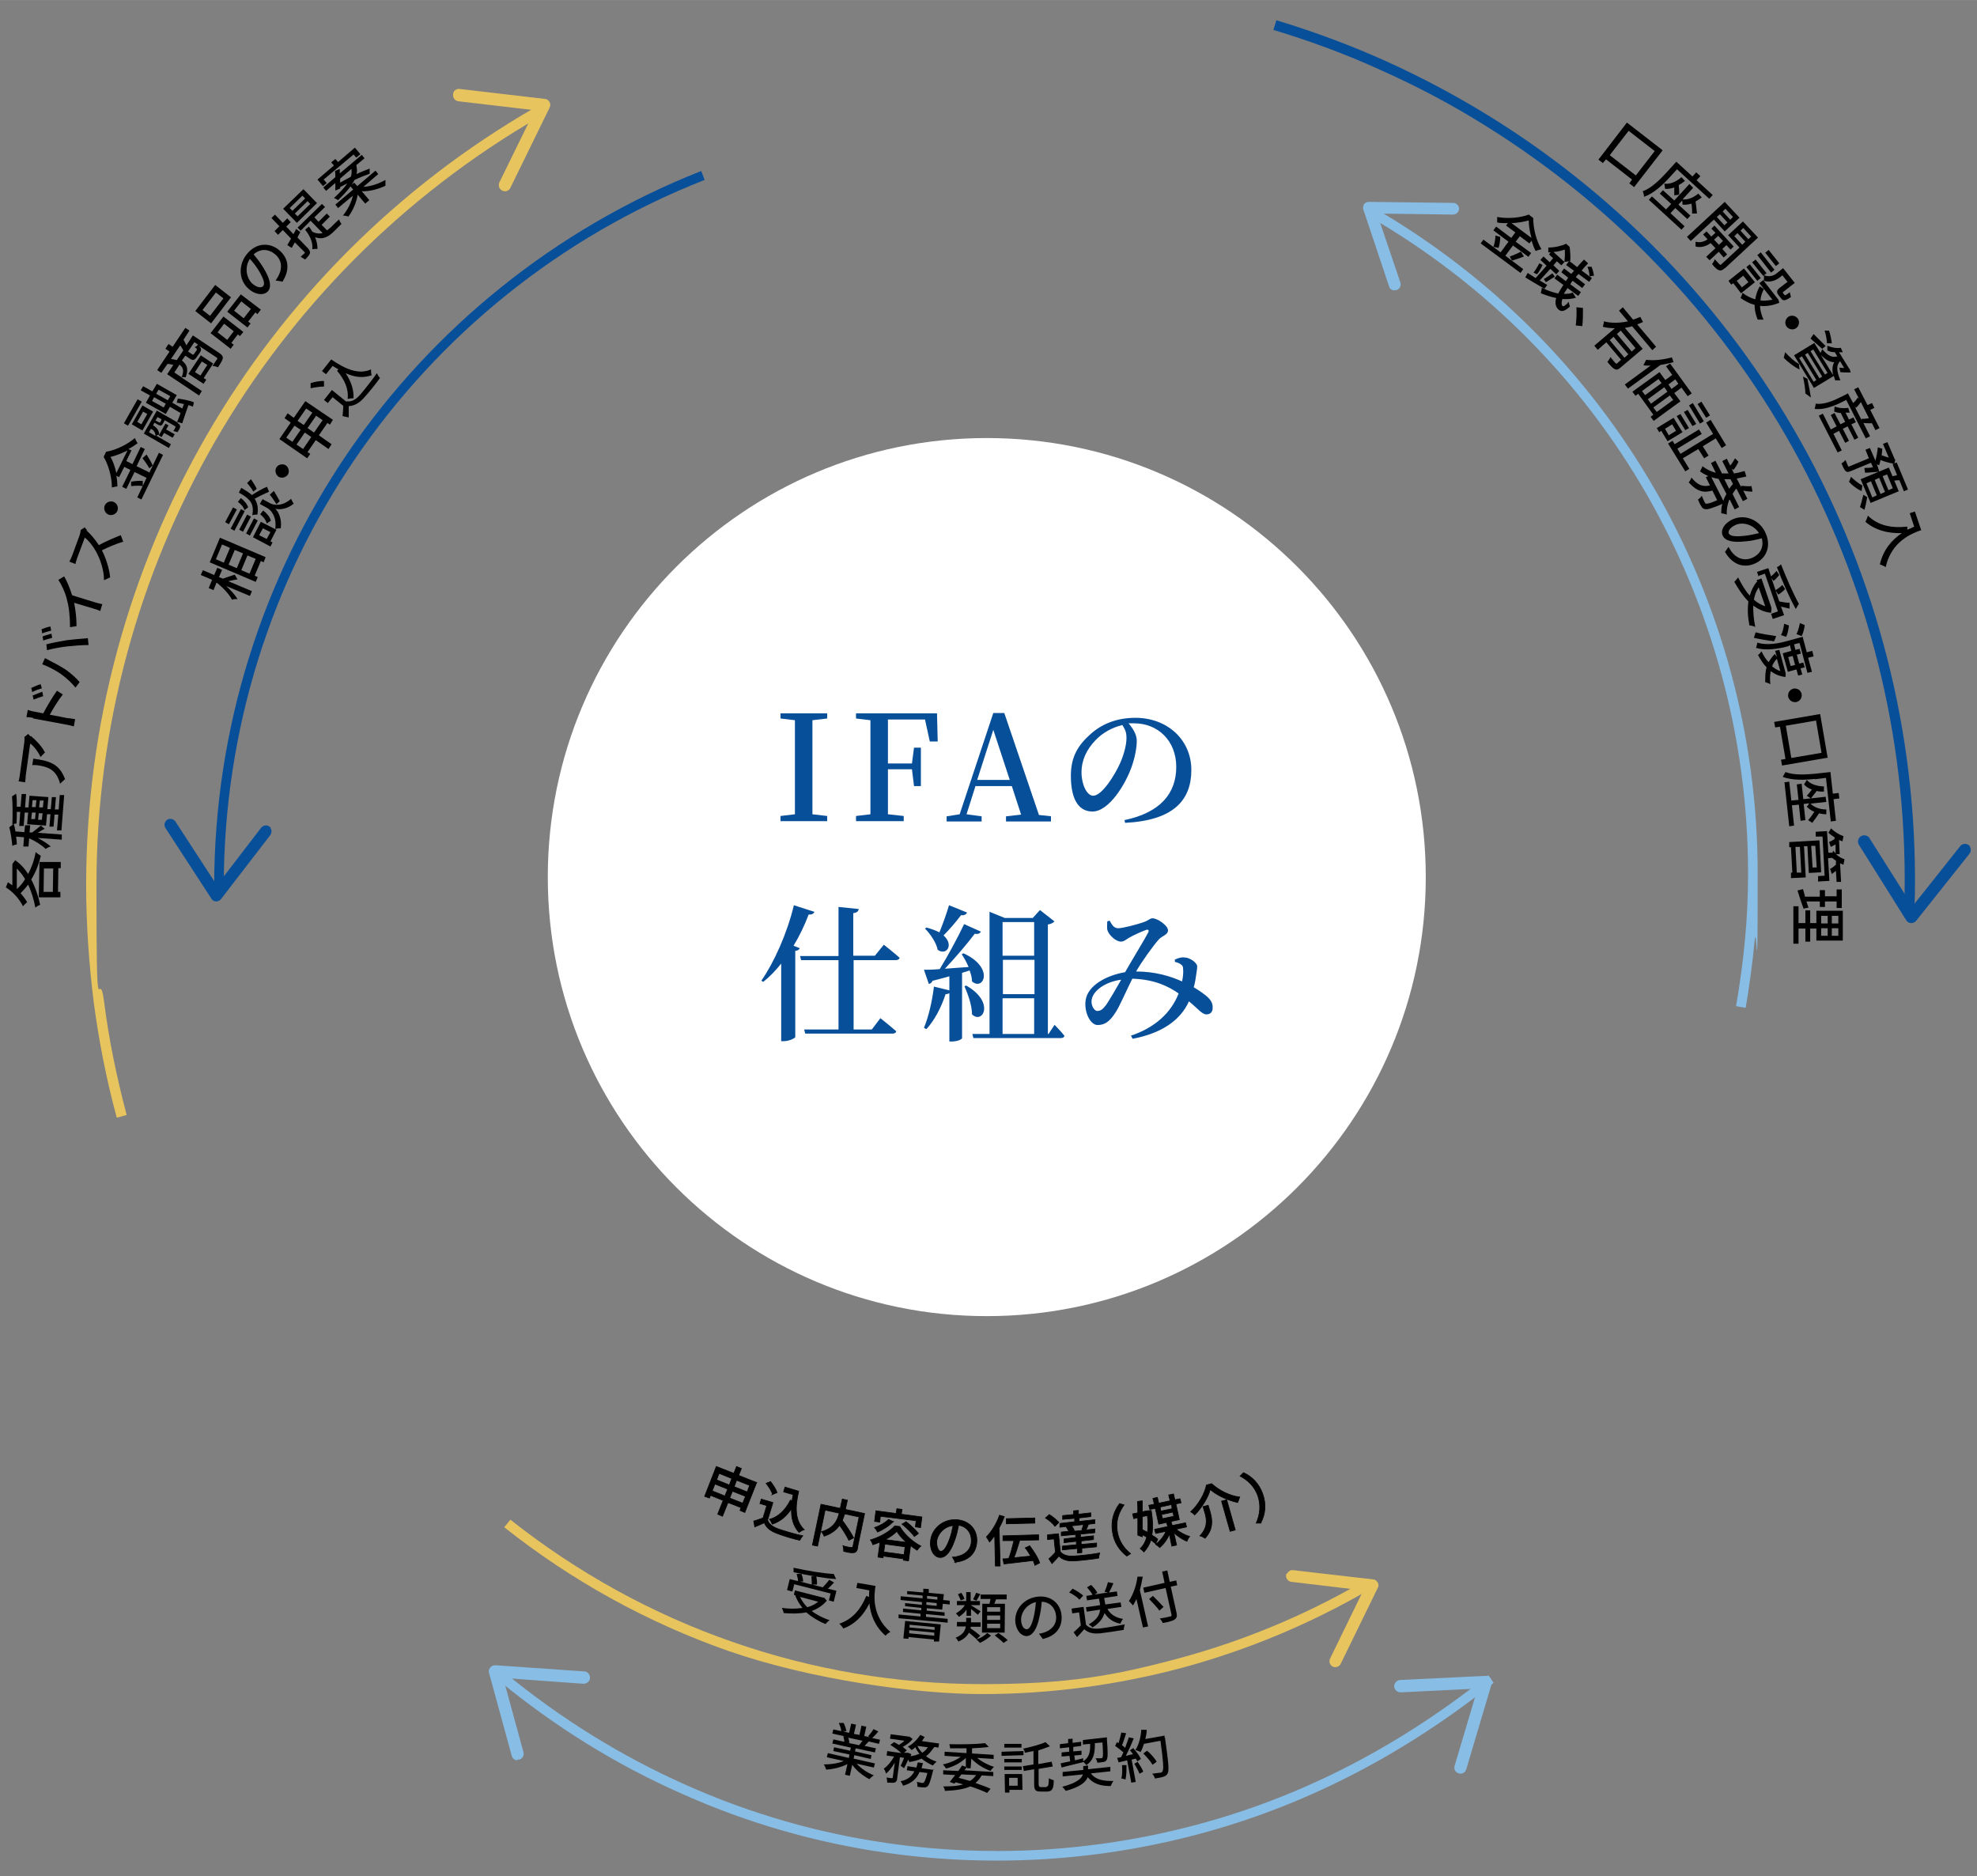 <?xml version="1.0" encoding="UTF-8"?>
<svg xmlns="http://www.w3.org/2000/svg" width="203.2mm" height="192.8mm" version="1.1" viewBox="0 0 576 546.5">
  <rect x="0" y="0" width="576" height="546.5" fill="#808080" stroke="none"/>
  <defs>
    <style>
      .cls-1 {
        stroke: #000;
        stroke-miterlimit: 10;
        stroke-width: .2px;
      }

      .cls-2 {
        fill: #fff;
        fill-rule: evenodd;
      }

      .cls-3 {
        fill: #084f9a;
      }

      .cls-4 {
        fill: #e7c45e;
      }

      .cls-5 {
        fill: #88bde5;
      }

      .cls-6 {
        fill: #084f9a;
      }
    </style>
  </defs>
  <!-- Generator: Adobe Illustrator 28.6.0, SVG Export Plug-In . SVG Version: 1.2.0 Build 709)  -->
  <g>
    <g id="_レイヤー_1" data-name="レイヤー_1">
      <g id="_レイヤー_1-2" data-name="_レイヤー_1">
        <g id="_レイヤー_1-2">
          <g>
            <path class="cls-2" d="M287.5,127.6c70.7,0,127.9,57.3,127.9,127.9s-57.3,127.9-127.9,127.9-127.9-57.3-127.9-127.9,57.3-127.9,127.9-127.9h0Z"/>
            <g>
              <path class="cls-6" d="M236.7,209.8v27.4l4.3.5v1.5h-13.6v-1.5l4.2-.5v-27.4l-4.2-.5v-1.5h13.6v1.5l-4.3.5Z"/>
              <path class="cls-6" d="M258.7,209.7v12.7h7l.6-4.6h2v11.2h-2l-.6-4.9h-7v13.1l4.6.5v1.5h-13.9v-1.5l4.2-.5v-27.4l-4.2-.5v-1.5h23.6l.2,8.2h-2.3l-1.4-6.4h-10.8q0,.1,0,.1Z"/>
              <path class="cls-6" d="M306.2,237.8v1.5h-13.1v-1.5l4.4-.5-2.7-8.3h-10.6l-2.6,8.2,4.4.6v1.5h-10.2v-1.5l3.8-.6,9.8-29.5h3.2l10.1,29.7,3.7.4h-.2s0,0,0,0ZM294.2,227.2l-4.8-14.6-4.7,14.6h9.5Z"/>
              <path class="cls-6" d="M327.6,238.9c10.6-2.2,15.1-7.9,15.1-15.5s-5.3-12.7-12.3-12.7-1.1,0-1.6,0c1.2,1.4,2.4,3.2,2.4,5.1s-.5,4.7-1.4,7.3c-1.8,5.3-6.7,13.3-11.5,13.3s-6.3-4.9-6.3-10.4,2-8.9,6-12.4c3.5-3,7.8-4.5,12.8-4.5,9.3,0,16.3,6.4,16.3,15.2s-5.2,14.7-19.3,15.4l-.2-.9h0q0,0,0,.1ZM327,211.2c-2.9.7-5.7,2.2-7.8,4.4-2.6,2.7-4.1,5.8-4.1,9.4s1.6,6.8,3.4,6.8c2.6,0,6.4-6.2,7.9-9.6,1-2.3,1.8-5.1,1.8-7.2s-.6-2.7-1.2-3.8h0Z"/>
              <path class="cls-6" d="M237.3,265.6c-.2.5-.7.9-1.7.8-1.2,3.2-2.7,6.3-4.4,9.1l1.8.7c-.1.4-.5.7-1.3.8v25.1c0,.3-1.8,1.2-3.3,1.2h-.8v-22.6c-1.6,2-3.3,3.8-5.2,5.3l-.6-.3c3.7-5.3,7.5-13.7,9.5-22l5.9,1.9h.1,0ZM248.7,279.7v20.2h5.3l2.5-3.3s2.9,2.3,4.6,3.8c0,.5-.6.7-1.1.7h-25.4l-.3-1.2h10v-20.2h-10.9l-.3-1.2h11.2v-14.3l5.9.6c-.1.6-.5,1.1-1.6,1.2v12.4h6.3l2.6-3.2s2.8,2.2,4.6,3.8c-.1.5-.6.7-1.2.7h-12.2Z"/>
              <path class="cls-6" d="M280.3,283.3v19.1c0,.3-1.2,1-3.1,1h-.6v-14.1c-.3.2-.6.3-1.1.3-1.3,4-3.3,7.7-5.6,10.2l-.7-.4c1.3-3.1,2.4-7.7,2.9-12l4.5,1.1v-4.1c-1.5.4-3.1.9-4.9,1.3-.2.5-.6.9-1.1.9l-1.4-4.1c1,0,2.6,0,4.6-.2,2.5-4.1,5.3-9.3,7.1-13.1l4.9,2.2c-.3.5-.8.8-1.8.6-2.1,2.8-5.5,6.8-8.7,10.2,2.1-.2,4.5-.3,6.9-.5-.6-1.4-1.3-2.7-2-3.7l.5-.3c9.2,4.2,5.8,11.1,2.5,8.2,0-1-.3-2.1-.7-3.2l-2.5.8.3-.2h0ZM281.7,265.9c-.2.5-.8.8-1.7.7-1.6,2.1-3.4,4.2-5.1,5.9,3.1,2.7.9,6-1.7,4.2-.4-2.1-2.2-4.7-3.7-6.2l.4-.3c1.6.4,2.8.9,3.8,1.4.9-2.2,2-5.2,2.8-7.9l5.2,2.1h0q0,0,0,0ZM281.5,287.1c8.5,4.8,4.8,11.4,1.7,8.4,0-2.6-1.2-5.9-2.2-8.2l.5-.2h0ZM307.2,298.5s1.9,1.9,2.9,3.2c0,.5-.5.7-1.1.7h-25.4l-.3-1.2h5v-35.6l4.4,1.8h8.2l2.1-2.3,4.2,3.3c-.3.4-1,.8-1.9.9v31.9h.2l1.7-2.6h0ZM292.1,268.6v9.8h9.2v-9.8h-9.2ZM301.4,279.6h-9.2v10h9.2v-10ZM292.1,301.2h9.2v-10.4h-9.2v10.4Z"/>
              <path class="cls-6" d="M342.4,279.5c.8-.4,1.8-.7,2.6-.6,1.7,0,3.8,1.6,3.8,2.6s-.2,1.6-.3,2.5c-.1.8-.3,2.2-.7,3.6,1.7,1,3.2,2.1,4.1,2.9.9.9,1.5,1.8,1.4,3.2,0,.9-.5,1.8-1.8,1.8s-2.5-1.7-5.1-3.8c-2.6,5.8-8.4,9.4-16.4,10.9l-.5-.9c7.1-2.4,11.7-6.7,13.9-12.3-2.9-2-6.9-4.1-13.5-4.3-1.8,3.6-3.9,8.5-5,10-1.5,2.3-2.9,3.5-5.1,3.5s-4-3.9-3.5-7.2c.6-4.4,6.2-7.3,11.5-8.2,2.1-3.7,5.9-9.9,6.7-11.5.4-.8,0-1-.6-.8-1.4.5-3.6,1.5-5,2.3-.7.4-1.4,1.1-2.3,1.1-1.6,0-3.7-2.1-4-3.5-.1-.7,0-1.7,0-2.4l.7-.2c.7,1.2,1.2,2.2,2.5,2.2s5.5-1.1,7.2-1.7c1.6-.5,2-1.2,2.8-1.2,1.4,0,4.5,2.1,4.5,3.5s-1.7,1.5-2.8,2.8c-1.5,1.7-4.7,6.1-6.5,9.2,5.6,0,10.1,1.4,13.4,2.9.3-1.4.4-2.7.3-3.6,0-.7-.1-1-.7-1.4-.4-.3-.9-.5-1.7-.7v-.7h.1s0,0,0,0ZM326.6,285.4c-4.4.6-7.9,3-8.5,5.6-.4,1.6.6,3.5,1.6,3.5s1.6-.5,2.6-1.8c1-1.5,2.9-4.7,4.3-7.2h0Z"/>
            </g>
          </g>
        </g>
      </g>
      <path class="cls-3" d="M62.4,258.2c0-46,14.1-89.7,38.8-126.1,24.8-36.3,60.3-65.4,103.1-82.3l1,2.6c-42.3,16.6-77.4,45.4-101.8,81.2-24.5,35.9-38.3,79.1-38.3,124.5h-2.9Z"/>
      <path class="cls-4" d="M34,325.5c-3-11-5.2-22.3-6.7-33.6-1.4-11.3-2.2-22.7-2.2-34.1,0-46.8,12.5-91.7,35-130.8,22.6-39.1,55.3-72.4,95.8-95.7l1.5,2.6c-40.1,23.1-72.4,56-94.7,94.6-22.3,38.7-34.6,83.1-34.6,129.3s.7,22.6,2.2,33.8c1.4,11.2,3.7,22.2,6.6,33.2l-2.9.8Z"/>
      <path class="cls-5" d="M435.2,490.2c-25.4,20.3-53.3,35-83.4,43.4-30.1,8.4-61.8,10.6-93.1,6.2-20.7-2.9-40.9-8.7-59.9-17.2-19.1-8.4-37-19.5-53.4-33l1.7-2.3c16.2,13.3,33.9,24.3,52.8,32.7,18.8,8.4,38.7,14.1,59.2,17,31,4.4,62.2,2.2,92-6.1,29.8-8.3,57.3-22.8,82.5-42.9l1.6,2.3Z"/>
      <path class="cls-5" d="M400.2,60.5c34.6,20,62.6,48.5,81.9,82,19.3,33.5,30,71.9,30,111.9s-.3,13.1-.9,19.7c-.6,6.5-1.5,13-2.6,19.5l-2.8-.5c1.1-6.4,2-12.8,2.6-19.3.6-6.4.9-12.9.9-19.4,0-39.5-10.6-77.5-29.6-110.5-19.1-33.1-46.7-61.2-80.9-80.9l1.4-2.5Z"/>
      <path class="cls-4" d="M398.2,463.5c-17,9.8-35.1,17.3-54,22.4-18.8,5-38.3,7.6-58,7.6s-50.2-4.3-73.8-12.5c-23.5-8.2-45.7-20.4-65.5-36.1l1.8-2.2c19.6,15.5,41.4,27.5,64.7,35.6,23.2,8.1,47.8,12.3,72.8,12.3s38.6-2.5,57.2-7.5c18.6-5,36.5-12.4,53.3-22.1l1.4,2.5Z"/>
      <path class="cls-5" d="M406.3,84.6c-.7,0-1.4-.4-1.6-1.2l-7.5-22.4c-.2-.5,0-1.1.2-1.5.3-.4.8-.7,1.4-.7l24.6.3c.9,0,1.7.8,1.7,1.7,0,.9-.8,1.7-1.7,1.7l-22.2-.3,6.8,20.1c.3.9-.2,1.9-1.1,2.2-.2,0-.4,0-.5,0Z"/>
      <path class="cls-5" d="M150.7,512.8c-.8,0-1.4-.6-1.6-1.3l-6.6-24.1c-.2-.6,0-1.2.3-1.6.4-.5.9-.7,1.5-.7l25.9,1.8c1,0,1.7.9,1.7,1.9,0,1-1,1.7-1.9,1.7l-23.4-1.7,5.9,21.6c.3,1-.3,2-1.3,2.2-.2,0-.4,0-.6,0Z"/>
      <path class="cls-5" d="M406.3,490.7c.2-.7.9-1.3,1.6-1.3l24.9-1.2c.6,0,1.1.2,1.5.7.4.5.5,1.1.3,1.6l-7.4,24.9c-.3,1-1.3,1.5-2.2,1.2-1-.3-1.5-1.3-1.2-2.2l6.7-22.5-22.4,1.1c-1,0-1.8-.7-1.9-1.7,0-.2,0-.4,0-.6Z"/>
      <path class="cls-4" d="M132.1,26.9c.3-.7,1.1-1.1,1.8-1l24.8,2.9c.6,0,1.1.4,1.4.9.3.5.3,1.1,0,1.7l-11.4,23.3c-.4.9-1.5,1.3-2.4.8-.9-.4-1.2-1.5-.8-2.4l10.3-21-22.2-2.6c-1-.1-1.7-1-1.6-2,0-.2,0-.4.2-.6Z"/>
      <path class="cls-4" d="M375,458.4c.3-.6,1-1.1,1.7-1l23.4,2.7c.5,0,1,.4,1.3.9.3.5.3,1.1,0,1.6l-10.8,22.1c-.4.8-1.4,1.2-2.3.8-.8-.4-1.2-1.4-.8-2.3l9.7-19.9-21-2.5c-.9-.1-1.6-1-1.5-1.9,0-.2,0-.4.2-.5Z"/>
      <path class="cls-3" d="M78.8,241.2c.4.6.4,1.4,0,2l-14.4,18.7c-.3.4-.9.7-1.4.7-.6,0-1.1-.3-1.4-.8l-13.4-20.6c-.5-.8-.3-1.8.5-2.4.8-.5,1.8-.3,2.4.5l12.1,18.6,12.9-16.8c.6-.7,1.6-.9,2.4-.3.2.1.3.3.4.4Z"/>
      <g>
        <g>
          <path d="M484.4,43.8l-8.3,10.7-1.4-1.1.8-1.1-7.6-5.9-.9,1.1-1.3-1,8.3-10.8,10.2,7.9ZM476.6,51.1l5.5-7.1-7.6-5.9-5.5,7.1,7.6,5.9Z"/>
          <path d="M486.5,51.6c-1.8,2-4.7,4.8-7.5,5.7,0-.4-.2-1.2-.4-1.6,2.6-.9,5-3.4,6.7-5.2l3.1-3.4,4.7,4.3,1.1-1.2,1.2,1.1-1.1,1.2,4.7,4.3-1,1.1-9.4-8.6-2.1,2.3ZM486.6,62l4.2,3.9-.9,1-9.5-8.7.9-1,4.1,3.8,1.5-1.6-3.3-3,.9-1,3.3,3,4.4-4.8,1.1,1.1-3.1,3.4c1.6.1,3.1-.5,4.6-1.7l1,1.1c-.6.5-1.2.8-1.8,1.2.2,1.2.3,2.6.4,3.5h-1.4c0-.6,0-1.8-.2-2.9-.9.3-1.8.4-2.6.3,0-.3,0-.8-.1-1.2l-1.1,1.2,3.5,3.2-.9,1-3.5-3.2-1.5,1.6ZM490.9,52.7c-.6.5-1.2.9-1.8,1.2.1,1,.2,2.1.1,2.8l-1.4.2c0-.6,0-1.5,0-2.3-.9.3-1.8.5-2.7.4,0-.3-.1-1.1-.2-1.5,1.7.2,3.4-.5,5-1.9l1,1.1Z"/>
          <path d="M499.3,64l-6.7,6.2-1.1-1.2,11-10.2,4.3,4.6-4.3,4-3.2-3.5ZM500.8,73.3l-2.7,2.5-1-1,2.7-2.5-1.4-1.5c-.9.7-2.6,1.5-4.4,1,0-.4,0-1,0-1.4,1.4.4,2.7-.1,3.5-.7l-1.3-1.4,1-.9,1.4,1.5,1.2-1.1-1.2-1.2.9-.9,5.6,6.1-.9.9-1.2-1.3-1.2,1.1,1.4,1.6-1,.9-1.4-1.6ZM502.5,78.1c-.6.6-1.1.8-1.7.6-.6-.2-1.2-.8-2-1.8.3-.3.7-1,.8-1.4.6.7,1.2,1.3,1.4,1.5.2.2.3.2.5,0l5.3-4.9-3.3-3.6,4.3-4,4.4,4.7-9.6,8.9ZM500.8,71.3l1.2-1.1-1.4-1.5-1.2,1.1,1.4,1.5ZM502.4,65.6l.9-.8-2.2-2.4-.9.8,2.2,2.4ZM502.7,60.8l-.8.8,2.2,2.4.8-.8-2.2-2.4ZM507.6,71.3l.9-.9-2.3-2.5-.9.9,2.3,2.5ZM507.9,66.4l-.8.8,2.3,2.5.8-.8-2.3-2.5Z"/>
          <path d="M507.3,85.5l-2.3-3-.6.4-.8-1.1,4.5-3.6,3.2,4-3.9,3.1ZM507.9,80.3l-1.9,1.5,1.5,1.9,1.9-1.5-1.5-1.9ZM518.4,88.2c-2,.8-3.9,1.1-5.6.9,0,1.3.4,2.6,1,4-.5,0-1.2,0-1.7,0-.6-1.4-.9-2.9-.9-4.3-1.5-.4-2.8-1.1-4.1-2,.2-.4.5-1.1.6-1.5,1.1.9,2.4,1.5,3.7,1.9.2-1.3.6-2.6,1.3-3.8l1.2.8c-.5,1-.9,2.1-1,3.3,1.1.2,2.3,0,3.5-.2l-3.8-4.8,1.1-.9,4.2,5.4.2.2.3,1ZM509.8,77l3.2,4-1,.8-3.2-4,1-.8ZM514,80.2c1.8.6,3,0,3.9-.8l1.6-1.3,3.4,4.3-3.2,2.5c-.3.2-.3.3-.2.5l.4.5c.2.2.4.1,1.6-.8,0,.4.2,1,.3,1.4-1.7,1.2-2.3,1.2-2.9.4l-.7-.9c-.7-.9-.6-1.5.5-2.3l2.1-1.6-1.5-1.9-.5.4c-1.2,1-2.9,1.8-4.9,1.2,0-.3.1-1.1,0-1.5h-.2c0,.1-3.2-3.9-3.2-3.9l1-.8,3.2,4-.8.6ZM516,79.4l-4-5.1,1-.8,4,5.1-1,.8ZM517.4,77.5l-3.1-3.9,1-.8,3.1,3.9-1,.8Z"/>
          <path d="M523.3,95.6c-.9.6-2.1.4-2.8-.5-.6-.9-.4-2.1.5-2.8.9-.6,2.1-.4,2.8.5.6.9.4,2.1-.5,2.8Z"/>
          <path d="M524.2,107.6c-1.4-.7-3.3-2.1-4.5-3.4.1-.4.3-1.2.4-1.6,1.2,1.3,2.8,2.8,4,3.4l.2,1.6ZM534.4,102.6c-.7,0-1.3-.2-2-.5,0-.4,0-1,0-1.4,1.4.6,2.8.8,3.9.6l.6,1.3c-.4,0-.7,0-1.1,0l2.9,4.7.2.2.3,1c-1,0-2.2,0-3-.1l-.3-1.3c.4,0,.9.1,1.4.1l-1.2-2c-.9,1-1.3,2.3.1,5.6-.4,0-1.1,0-1.5,0-.2-.5-.3-.9-.4-1.3l-5.8,3.5-5.8-9.5,5.9-3.6,1.8,2.9c.2-.3.4-.8.5-1.1,1.8,2.1,3,2.5,4.4,2.1l-.8-1.3ZM529.2,110.7l-4.2-6.9-.8.5,4.2,6.9.8-.5ZM526.6,110.4c.4,1.9.8,4,1,5.4l-1.6-1.2c0-1.1-.3-3.1-.7-4.9l1.4.7ZM530.9,109.7l-4.2-6.9-.8.5,4.2,6.9.8-.5ZM530.9,101.6c-1.2-1-2.4-2.1-3.4-3l.9-1.3c.9.9,2.2,2.2,3.5,3.5l-1,.8ZM532.5,108.7l-4.2-6.9-.8.5,4.2,6.8.8-.5ZM534.1,109.3c-.4-1.7-.2-2.9.3-3.8-1.2,0-2.4-.6-3.9-2.1l3.6,5.9ZM532.3,100.1c0-.9-.3-2.6-.7-3.8h1.3c.4,1.2.7,2.8.8,3.7h-1.4Z"/>
          <path d="M544.8,127.1l-1.2.6-5.7-11.2-1.2.6c-2,1-5.3,2.4-8,2,.1-.4.3-1.2.3-1.5,2.5.3,5.2-.9,7-1.8l2.4-1.2,1.5,2.8c.5-.4,1-1,1.4-1.6l.4.5-1.5-2.9,1.2-.6,2.7,5.2,1.3-.6.7,1.4-1.2.6,2.7,5.3-1.2.6-1.1-2.2v.2c-.8,0-1.7,0-2.4-.1l1.9,3.8ZM534.2,126.4l2.4,4.8-1.2.6-5.5-10.7,1.2-.6,2.3,4.6,1.7-.9-1.7-3.3,1.1-.6,1.7,3.3,1.4-.7-1.3-2.6c-.7,0-1.3-.2-1.9-.4,0-.4.1-1.1.1-1.5,1.2.5,2.7.6,4,.4l.4,1.4c-.4,0-.8,0-1.2,0l1,2,1.3-.6.7,1.4-1.3.6,2,3.9-1.1.6-2-3.9-1.4.7,1.8,3.5-1.1.6-1.8-3.5-1.7.9ZM542.1,117.2c-.4.6-1,1.3-1.4,1.6l-.4-.5,2.1,4.1v-.4c.5,0,1.4,0,2.1-.2l-2.3-4.6Z"/>
          <path d="M543.3,136.3c.6,0,1.5,0,2.4-.2l-.6-1.3-5.8,2.4c-.7.3-1.2.4-1.6,0-.4-.4-.7-1.1-1.2-2.2.4-.2.9-.7,1.2-1,.3.7.6,1.5.7,1.7,0,.2.2.2.3.2l5.8-2.4-1-2.5,1.3-.5,1.6,3.7c.3-1.1.6-2.6.7-3.9l1.3.4c0,.6-.1,1.2-.2,1.9.7.3,1.4.5,2.1.7l-1.7-4,1.3-.5,2.1,4.9.2.2-.3,1.2c-1.3-.2-2.8-.6-4-1.1-.1.6-.3,1.1-.4,1.5l-.7-.2.4.9v.2c.1,0,.3,1,.3,1-1.4.1-3,.3-4.1.3l-.2-1.2ZM542.3,143c-1.2-.5-2.7-1.6-3.6-2.7.2-.3.4-1,.6-1.4,1,1,2.4,2.1,3.3,2.5l-.2,1.6ZM551.3,138.7c.5,0,1-.2,1.4-.3l-1.3-3.2,1.2-.5,3.3,7.9-1.2.5-1.3-3.2c-.5,0-1,0-1.5.1l1.3,3.1-8.2,3.4-2.9-6.9,8.2-3.4,1,2.3ZM544,144.9c-.2,1.1-.5,2.7-.8,3.6l-1.3-.8c.3-.8.7-2.4,1-3.6l1.2.8ZM546.8,144.3l-1.7-4.1-1.3.6,1.7,4.1,1.3-.6ZM549.2,143.3l-1.7-4.1-1.3.6,1.7,4.1,1.3-.6ZM551.5,142.3l-1.7-4.1-1.3.5,1.7,4.1,1.3-.6Z"/>
          <path d="M559.8,154.4c-2.9,1-8.8,3.4-10.4,10.8-.4-.3-1.2-.6-1.7-.8,1-4.4,3.7-7.3,6.4-9.1-4.3.1-7.8-.9-10.6-3.3.2-.4.6-1.3.7-1.8,3,2.9,6.8,3.7,11.5,3.2v.9c.8-.3,1.4-.6,2-.9l-1.3-3.9,1.5-.5,1.8,5.3Z"/>
        </g>
        <g>
          <path class="cls-3" d="M371.9,5.9c10.9,3.3,21.7,7.3,32.1,12,10.4,4.7,20.5,10.1,30.2,16.1,39.7,24.6,71.3,58.9,92.7,98.7,21.3,39.8,32.4,85.2,30.9,131.9h-3c1.5-46.3-9.4-91.1-30.5-130.5-21.1-39.3-52.4-73.2-91.7-97.6-9.6-6-19.6-11.3-29.9-15.9-10.2-4.7-20.8-8.6-31.7-11.9l.9-2.9Z"/>
          <path class="cls-3" d="M573.9,246.6c.4.6.4,1.5-.1,2.1l-15.5,19.5c-.4.5-.9.7-1.5.7-.6,0-1.1-.3-1.4-.8l-13.8-22c-.5-.8-.3-2,.6-2.5.8-.5,2-.3,2.5.6l12.5,19.8,13.9-17.5c.6-.8,1.8-.9,2.5-.3.2.1.3.3.4.4Z"/>
        </g>
        <g>
          <path d="M438.6,74.5l5.2,3.9-.8,1.1-11.6-8.6.8-1.1,5,3.7,2.3-3.1-4.4-3.3.8-1.1,4.4,3.3,1.2-1.6-2.7-2,.5-.7c-1.1,0-2.1,0-3.1-.2,0-.4,0-1.2,0-1.6,3.2.6,6.9.2,9.2-.7l1.3,1c0,3.1.9,6.6,2.4,9.1-.5.1-1.2.3-1.7.5-.5-.9-.8-1.9-1.2-3l-.6.8-2.8-2.1-1.2,1.6,4.5,3.3-.8,1.1-4.5-3.3-2.3,3.1ZM437.1,68.9c0,1.1-.2,2.5-.5,3.3l-1.5-.3c.3-.8.6-2.2.6-3.3l1.3.4ZM439.9,74.7c.9-.3,2.3-.9,3.2-1.4l.9,1.4c-1.2.5-2.5.9-3.5,1.2l-.6-1.1ZM446.2,69.3c-.5-1.8-.8-3.6-.8-5.1-1.4.4-3.1.7-5,.8l5.8,4.3Z"/>
          <path d="M459.2,86.7c-1.3.4-2.6.5-4,.4-.3.9-.3,1.6,0,2,.3.3.8,0,1.9-1.2,0,.5.2,1.1.3,1.4-1.7,1.5-2.5,1.6-3.4.8-.8-.8-1-1.9-.6-3.3-1.5-.3-3.1-.8-4.5-1.4.1-.3.3-1.2.3-1.6,1.6.8,3.2,1.4,4.8,1.7.4-.8.9-1.6,1.5-2.5l-2.6-1.9.8-1.1,2.5,1.9c.2-.3.5-.7.7-1l-2-1.6.8-1.1,2.1,1.6c.2-.3.5-.6.8-.9l-2.3-1.7.8-1.1-1.3.2c.1-.9.2-2.3.1-3.6-.9.3-2,.6-3.3.7l3.2,2.9-.9,1-1.3-1.2-1,1.2,1.7,1.6-.9,1-1.7-1.6-3.1,3.4,2.2,1.3-.8,1.1c-2-1.1-4.1-2.4-5.6-3.3l.7-1.3c.6.4,1.4.9,2.3,1.5l3.2-3.6-1.8-1.7.9-1,1.8,1.7,1-1.2-1.2-1.1.5-.6c-.2,0-.5,0-.7,0,0-.4,0-1.1,0-1.4,2,0,3.9-.5,5.2-1.1l1,.9c.2,1.3.3,3.1.2,4.1h-.3s2.3,1.8,2.3,1.8c.6-.7,1.3-1.5,2-2.2l1.2,1.1c-.7.7-1.3,1.4-1.9,2.1l2.3,1.7c0-.7-.2-1.9-.6-2.8h1.2c.3.7.6,1.9.7,2.6l-1.3.2.7.5-.8,1.1-3.1-2.3c-.3.3-.5.6-.8.9l2.7,2.1-.8,1.1-2.8-2.1c-.3.3-.5.7-.7,1l3.1,2.3-.8,1.1-3.1-2.3c-.4.6-.8,1.2-1.1,1.7.9,0,1.8,0,2.6-.4l.8,1.3ZM449.4,77.2c-.4,1-1.1,2.1-1.6,2.7l-1-.5c.5-.6,1.2-1.8,1.7-2.7l1,.5ZM449.8,81.3c.7-.4,1.8-1.2,2.5-1.7l.7,1c-.9.5-1.9,1.2-2.6,1.6l-.6-.9Z"/>
          <path d="M459.3,89.5l1.9.2c0,1.6,0,3.8-.2,5.3l-1.9-.2c.2-1.7.3-3.7.2-5.3Z"/>
          <path d="M475.3,95.1c-.6.2-1.3.3-1.9.4l5.2,6.1-6.5,5.5c-.7.6-1.1.7-1.7.4-.6-.3-1.2-1-2.1-2.1.3-.3.7-.9.9-1.4.6.8,1.3,1.6,1.5,1.8.2.2.3.2.5,0l1.1-1-4.3-5.1-2.5,2.2-1-1.2,6-5.1c-1.2,0-2.3-.1-3.5-.4.1-.4.3-1.2.3-1.6,2.2.6,4.7.5,7,0l-2.6-3.1,1.1-1,3,3.6c.7-.2,1.4-.5,2.1-.8l.8,1.5c-.6.2-1.1.5-1.7.7l5.5,6.5-1.1,1-5.9-7ZM473.3,104.2l1.1-1-4.3-5.1-1.1,1,4.3,5.1ZM476.5,101.4l-4.3-5.1-1.1,1,4.3,5.1,1.1-1Z"/>
          <path d="M487.6,105.5c-1.2.3-2.5.6-3.8.8l-9.5,6.9-.9-1.2,7.5-5.5c-.7,0-1.5,0-2.1-.1.2-.3.6-1.2.8-1.6,2.2.3,4.9,0,7.5-.7l.5,1.4ZM489.8,113l-2,1.5,1.8,2.4-7.8,5.7-.9-1.2.8-.6-4.4-6.1-.8.6-.9-1.2,7.9-5.7,1.7,2.3,2-1.5-1.8-2.5,1.2-.8,6.3,8.7-1.2.8-1.8-2.5ZM478.4,113.9l.9,1.2,4.8-3.5-.9-1.2-4.8,3.5ZM484.9,112.8l-4.8,3.5.9,1.3,4.8-3.5-.9-1.3ZM487.5,116.5l-1-1.3-4.8,3.5,1,1.3,4.8-3.5ZM489,111.8l-.9-1.3-2,1.5.9,1.3,2-1.5Z"/>
          <path d="M485.9,128.6l-1.9-3.1-.6.4-.7-1.2,4.9-3,2.6,4.2-4.3,2.6ZM487.2,123.6l-2.1,1.3,1.1,1.9,2.1-1.3-1.1-1.9ZM492.3,136.5l-1.3.8-5-8.1,1.3-.8.6,1,7.1-4.3.8,1.3-7.1,4.3.9,1.5,9.5-5.8-2-3.3,1.3-.8,4.5,7.4-1.3.8-1.7-2.8-3.8,2.3,1.7,2.7-1.3.8-1.7-2.7-4.5,2.7,1.9,3.1ZM489.6,120.6l2.5,4.1-1.1.6-2.5-4.1,1.1-.6ZM493.1,124.1l-2.5-4.1,1.1-.6,2.5,4.1-1.1.6ZM493.2,117.4l3.2,5.3-1.1.7-3.2-5.3,1.1-.7ZM497.1,121.7l-2.5-4,1.1-.7,2.5,4-1.1.7Z"/>
          <path d="M503.8,145.6c-.5,1.4-.8,2.8-.7,4.3-.4-.2-1.2-.3-1.6-.4,0-.9,0-1.8.3-2.7h0c-3.1,1.3-4.4,1.7-5.1,1.5-.5-.1-.8-.4-1-.8-.3-.4-.7-1.2-1-2,.4-.2.9-.7,1.1-1.1.3.8.7,1.5.8,1.8.1.3.2.4.4.5.4.1,1.3-.1,3.3-1l-1.4-2.8c-2.4.7-4.4.4-6.9-2.4.3-.3.7-1,.8-1.4,2,2.5,3.6,2.7,5.4,2.3l-1.2-2.4.7-.3c-.8-.4-1.6-.8-2.4-1.4.2-.4.6-1.1.7-1.5,1.2.9,2.5,1.6,3.9,1.9l-1.4-2.8,1.3-.7,1.9,3.7c.6,0,1.3,0,1.9,0l-1.8-3.6,1.3-.7,1,2c.5-.5,1-1.4,1.4-2.1l1,1c-.4.9-1,1.9-1.5,2.4l-.5-.4.7,1.4c1-.1,2-.4,3.1-.7l.5,1.6c-.9.2-1.9.4-2.8.6l1.3,2.5v-.4c.8.1,2.1.2,3,.1l.3,1.6c-.9,0-1.9-.1-2.7-.3l1.2,2.4-1.3.7-1.9-3.7c-.4.5-.8,1-1.1,1.6l1.9,3.8-1.3.7-1.4-2.8ZM502.1,145.9c.2-.7.5-1.3.9-2l-2.3-4.4c-.7-.1-1.4-.3-2.1-.5l3.5,6.9ZM504.3,139.6c-.6,0-1.2,0-1.9,0l1.4,2.8c.3-.5.7-1,1.1-1.4l-.7-1.4Z"/>
          <path d="M502.5,160.9l1.1-1.6c.3.5.6,1,.8,1.3,1.3,1.8,3.5,3,6.1,1.9,2.3-1,3.5-3.1,2.8-5.7-1.5.4-3.2.8-4.8.9-3.6.4-5.9-.1-6.6-1.7-.7-1.6.5-3.7,3.1-4.8,3.5-1.5,7.9.3,9.5,4.3,1.6,3.8,0,7.3-3.3,8.7-3.3,1.4-6.5.2-8.6-3.4ZM503.7,155.4c.3.7,1.6,1,4.4.7,1.4-.1,3-.5,4.4-.8-1.7-2.6-4.8-3.3-6.8-2.4-1.8.8-2.3,1.9-2,2.6Z"/>
          <path d="M515.9,178.5c-1.9-.2-3.6-1-5.1-2.1,0,1.9.1,3.9.6,6.2-.5-.2-1.2-.4-1.7-.4-.5-2.5-.6-4.8-.3-7-1.6-1.6-2.9-3.6-4.1-5.7.3-.3.8-.9,1.1-1.3,1,2,2.1,3.9,3.4,5.3.4-1.5,1.1-2.8,2-4l.2.2-.2-.7,1.4-.5,2.9,8.5v.3c.1,0-.1,1.2-.1,1.2ZM512.4,171.1c-.7,1-1.2,2.3-1.4,3.6,1,.9,2.1,1.5,3.3,1.9l-1.9-5.5ZM512.4,168l-.5-1.4,3.3-1.1.8,2.4c.5-.4,1.1-1,1.6-1.6l.8,1.2c-.5.6-1.2,1.4-1.7,1.7l-.6-.8,1.2,3.5c.6-.3,1.4-.9,2-1.5l.8,1.2c-.6.6-1.4,1.3-2,1.6l-.8-1.2,1.1,3.2c.9.2,2.2.4,3,.4v1.7c-.8-.2-1.7-.4-2.5-.6l.9,2.5-3.3,1.1-.5-1.5,2-.7-3.8-11-2,.7ZM523.2,177.4c-1.8-3.2-3.9-8-5.5-12.2.4-.1.9-.5,1.2-.8,1.6,4.1,3.7,8.8,5.2,11.5l-.9,1.5Z"/>
          <path d="M516.9,186.8c-1.9-.2-4.1-.6-5.9-1l.5-1.6c1.5.4,3.9.8,6,1.1l-.6,1.5ZM521.2,188.2c-2.6.7-6.6,1.5-9.6.5.2-.3.3-1.1.4-1.5,2.9.9,6.3.2,8.8-.5l4.4-1.2,1.2,4.5,1.6-.4.4,1.6-1.6.4,1.1,4.1-1.3.3-2.3-8.7-1.6.4.4,1.6,1.2-.3.4,1.4-1.2.3.7,2.6,1.2-.3.4,1.4-1.2.3.5,1.8-1.2.3-.5-1.8-2.5.7-1.5-5.4,2.5-.7-.4-1.6h-.3ZM520.1,197.2c-1.6-.2-3-.8-4.2-1.7-.2,1.2-.3,2.4-.1,3.8-.4-.2-1.1-.5-1.5-.6,0-1.6,0-3,.4-4.3-1-1-1.8-2.3-2.5-3.6.3-.2.8-.7,1-1.1.6,1.2,1.2,2.3,2.1,3.2.5-.9,1.1-1.7,1.8-2.4l.6.9-.5-1.8,1.2-.3,1.8,6.6v.2c.1,0,0,1.1,0,1.1ZM517.7,191.9c-.6.6-1.1,1.4-1.4,2.2.7.6,1.5,1.1,2.4,1.4l-1-3.6ZM518.9,185c.4-.7.8-2.1.9-3.3l1.4.5c-.1,1.1-.4,2.5-.8,3.3l-1.5-.5ZM522.3,191.1l-1.3.3.7,2.6,1.3-.3-.7-2.6ZM523.4,184.7c.4-.7.8-2.1,1-3.2l1.4.6c-.1,1.1-.5,2.5-.9,3.2l-1.5-.6Z"/>
          <path d="M523.4,204.5c-1.1.2-2.1-.4-2.4-1.5-.2-1.1.4-2.1,1.5-2.4,1.1-.2,2.1.4,2.4,1.5.2,1.1-.4,2.1-1.5,2.4Z"/>
          <path d="M532.6,220.7l-13.4,2.3-.3-1.7,1.3-.2-1.6-9.4-1.4.2-.3-1.6,13.4-2.3,2.2,12.8ZM521.9,220.8l8.8-1.5-1.6-9.4-8.8,1.5,1.6,9.4Z"/>
          <path d="M528.8,226.9c-2.7.3-6.6.5-9.4-.6.2-.3.6-1.1.8-1.4,2.6,1,6,.7,8.5.5l4.6-.5.7,6.3,1.7-.2.2,1.6-1.7.2.7,6.3-1.5.2-1.4-12.7-3.2.4ZM522.1,234.8l.6,5.7-1.4.2-1.4-12.8,1.4-.2.6,5.5,2.1-.2-.5-4.5,1.4-.2.5,4.5,6.5-.7.2,1.5-4.6.5c1.1,1.1,2.7,1.7,4.6,1.7v1.4c-.7,0-1.4-.1-2.1-.3-.7,1-1.5,2.2-2,2.8l-1.2-.8c.5-.5,1.2-1.5,1.8-2.4-.9-.4-1.6-.9-2.2-1.5.2-.2.5-.6.7-1l-1.6.2.5,4.7-1.4.2-.5-4.7-2.1.2ZM531.4,230.6c-.8,0-1.5,0-2.1-.2-.6.8-1.3,1.7-1.7,2.2l-1.2-.8c.4-.4,1-1.1,1.5-1.8-.9-.3-1.7-.8-2.3-1.5.2-.3.6-.9.8-1.3,1.2,1.3,2.9,1.8,5,1.9v1.5Z"/>
          <path d="M525.6,246.6l.5,9-4.3.2v-1.6c0,0,.4,0,.4,0l-.4-7.4h-.5s0-1.5,0-1.5l8.8-.5.5,9.3-3.6.2-.4-7.8h-1ZM524.4,246.7h-1.3c0,0,.4,7.5.4,7.5h1.3c0,0-.4-7.5-.4-7.5ZM528.9,246.4h-1.2c0,0,.4,6.3.4,6.3h1.2c0,0-.4-6.3-.4-6.3ZM535.1,257l-.2-3.3c-.4.3-.9.7-1.2.9l-.5-1.5c.5-.2,1.1-.7,1.7-1.2v-1.2c-.4-.2-.7-.5-1.1-.8h0s-1.2.1-1.2.1l.4,6.6-3.3.2v-1.6c0,0,1.9-.1,1.9-.1l-.6-11.4h-2c0,.1,0-1.4,0-1.4l3.3-.2.4,6.3h1.2c0,0,0,0,0,0,0-.2.2-.4.2-.6.2.3.5.5.7.8v-2.6c-.6.3-1,.5-1.4.7l-.5-1.4c.4-.2,1.1-.5,1.6-.9v-.5c-.7-.4-1.3-.9-1.8-1.3.2-.3.6-1,.8-1.3.9,1,2.3,1.8,3.6,2.3l-.3,1.5c-.3-.1-.6-.3-1-.4l.2,4.1h-1.1c.7.7,1.6,1.2,2.5,1.5l-.3,1.6c-.3-.1-.7-.3-1-.4l.3,5.4h-1.3Z"/>
          <path d="M524,274.9h-1.5s0-10.9,0-10.9h1.5s0,4.9,0,4.9h2s0-3.7,0-3.7h1.4s0,3.7,0,3.7h1.8s0-3.6,0-3.6h7.7s0,8.7,0,8.7h-7.7s0-3.5,0-3.5h-1.8s0,3.8,0,3.8h-1.4s0-3.8,0-3.8h-2s0,4.4,0,4.4ZM525.5,264.8c-.7-1.9-1.3-3.8-1.8-5.4l1.6-.4c.2.6.4,1.4.6,2.2h4.3s0-1.9,0-1.9h1.5s0,1.8,0,1.8h3.4s0-2,0-2h1.5s0,5.4,0,5.4h-1.5s0-1.9,0-1.9h-3.4s0,1.6,0,1.6h-1.5s0-1.6,0-1.6h-3.9c.2.6.4,1.2.6,1.8l-1.5.3ZM530.6,266.8v2.2s1.9,0,1.9,0v-2.2s-1.9,0-1.9,0ZM532.5,272.6v-2.2s-1.9,0-1.9,0v2.2s1.9,0,1.9,0ZM533.7,266.8v2.2s1.9,0,1.9,0v-2.2s-1.9,0-1.9,0ZM535.6,272.6v-2.2s-1.9,0-1.9,0v2.2s1.9,0,1.9,0Z"/>
        </g>
        <g>
          <path d="M64.8,168.6c.8-.3,3-1,3.6-1.2l.8,1.4c-.6,0-1.7.3-2.7.5l6.9,2.9-.6,1.4-6.9-2.9c1.4,1.3,2.6,2.6,3.3,3.8-.5,0-1.2,0-1.6.2-.8-1.6-2.7-3.6-4.5-5l-.9,2.2-1.4-.6,1-2.4-3.3-1.4.6-1.4,3.3,1.4.9-2.1,1.4.6-.9,2.1,1.2.5ZM64,156.6l13.4,5.7-.6,1.5-.8-.4-1.8,4.3.9.4-.6,1.4-13.4-5.7,3-7.2ZM62.9,162.9l2.3,1,1.8-4.3-2.3-1-1.8,4.3ZM69,165.5l1.8-4.3-2.4-1-1.8,4.3,2.4,1ZM74.5,162.8l-2.4-1-1.8,4.3,2.4,1,1.8-4.3Z"/>
          <path d="M69,148.4l-2.3,4.3-1.1-.6,2.3-4.3,1.1.6ZM71.3,148.9l-3,5.7-1.1-.6,3-5.7,1.1.6ZM70.2,145.1c.9.7,1.8,1.7,2.1,2.7l-1.1.8c-.2-.9-1-1.8-1.9-2.4l.8-1ZM78.3,143.3c-1,.4-2.7,1.2-4.1,2,.8,1.2,1.1,2.6.8,4.6-.4,0-1.1,0-1.5.2.7-3.6-.9-4.9-3.9-6.6l.7-1.4c1.2.7,2.3,1.4,3.1,2.1,1.4-.9,3.3-2,4.4-2.4l.6,1.5ZM73.1,150.5l-2.3,4.4-1.1-.6,2.3-4.4,1.1.6ZM71.7,155.4l2.3-4.4,1.1.6-2.3,4.4-1.1-.6ZM73.2,139.7c.6.9,1.3,2,1.6,2.7l-1,.8c-.4-.8-1.2-1.8-1.8-2.5l1.1-1.1ZM80.5,154.4l-1.7,3.3.6.3-.6,1.2-5.1-2.7,2.3-4.5,4.5,2.3ZM75.5,155.9l2.2,1.1,1.1-2-2.2-1.1-1.1,2ZM77.7,152.5c-.2-1-1-2-1.9-2.7l.9-1.1c1,.8,2,1.9,2.2,3l-1.2.8ZM78.7,146.6c.9.5,3.4,1.1,6.1-1.3.2.4.5,1.1.8,1.4-2,1.7-4.3,1.8-5.4,1.5.8.7,2,2.8,1.6,5.7-.4,0-1.1,0-1.6.2.5-3.8-1.4-5.6-2.3-6.1l-2.2-1.2.8-1.4,2.2,1.2ZM80.5,146.8c-.5-.8-1.3-2-1.9-2.7l1.2-1.1c.6,1,1.3,2.2,1.7,3l-1,.9Z"/>
          <path d="M83.2,135.5c.9.6,1.2,1.8.7,2.7-.6.9-1.8,1.2-2.7.7-.9-.6-1.2-1.8-.7-2.7s1.8-1.2,2.7-.7Z"/>
          <path d="M88.9,116.8l8.1,5.5-.9,1.4-.7-.5-2.5,3.6,3.7,2.6-.9,1.4-3.7-2.6-2.4,3.5.8.5-.9,1.3-8.1-5.6,3.3-4.8-1.8-1.3.9-1.4,1.8,1.3,3.4-4.9ZM83.4,127.5l1.8,1.2,2.4-3.5-1.8-1.2-2.4,3.5ZM90.7,127.3l-1.9-1.3-2.4,3.5,1.9,1.3,2.4-3.5ZM86.7,122.6l1.8,1.2,2.5-3.6-1.8-1.2-2.5,3.6ZM94,122.4l-1.9-1.3-2.5,3.6,1.9,1.3,2.5-3.6Z"/>
          <path d="M94.4,112.6c-1,0-2.6.2-3.9.5v-1.5c1.2-.4,2.9-.7,3.9-.6v1.6ZM96.5,104.7c4.2,2.9,8.1,4.5,11.6,2.9,0,.5,0,1.2.2,1.7-2.5.9-5,.6-7.6-.6,1.6,2.4,2.4,4.8,2.3,7.3-.4,0-1.3.1-1.7.2.3-2.8-.8-5.5-3.1-8.2l.4-.4c-.6-.3-1.1-.7-1.7-1l-1.9,2.4-1.2-.9,2.7-3.4ZM101.1,116.9c1.4.2,2.7-.6,3.9-2,1.2-1.4,3.6-4.4,4.8-6.2.2.4.6,1.1.9,1.4-1.1,1.6-3.3,4.3-4.6,5.7-1.4,1.6-2.8,2.4-4.5,2.5,0,1.1,0,2.1,0,3.3l-1.8-.4c.1-.9.2-2,.2-3l-3.1-2.5-1.4,1.7-1.1-.9,2.3-2.9,4.2,3.4Z"/>
        </g>
        <g>
          <path d="M4.3,250.5c1.5,1,2.9,2.5,3.9,4.1,1-1.9,1.8-4.1,2.2-6.4.4.4,1,.8,1.5,1.1-.6,2.5-1.5,4.8-2.8,6.9,1.2,2.3,2.1,4.9,2.6,7.4-.4.1-1.1.5-1.4.8-.4-2.2-1.1-4.6-2.1-6.7-.7.9-1.4,1.7-2.2,2.5.7.8,1.4,1.7,1.9,2.6-.3.3-.9.8-1.2,1.2-1.1-2.2-3-4.3-5-5.5l.6-1.5c.4.3.9.6,1.3.9v-5.9c.1,0,0-.3,0-.3l.8-1.1ZM4.9,259c.9-.8,1.7-1.7,2.4-2.9-.7-1.2-1.5-2.2-2.4-3.1v5.9c-.1,0,0,0,0,0ZM11.3,261.3l.2-10.2h6.2c0,.1,0,1.8,0,1.8h-.7s-.1,6.9-.1,6.9h.7s0,1.6,0,1.6h-6.2ZM12.7,259.8h2.7c0,0,.1-6.8.1-6.8h-2.7c0,0-.1,6.8-.1,6.8Z"/>
          <path d="M13.1,241.4c-.5.2-1.3.7-2.1,1.2l7,.5v1.5c-.1,0-7-.5-7-.5,1.5.8,2.9,1.7,3.8,2.5-.5.1-1.1.4-1.5.7-1.1-1.1-3-2.3-4.8-3.1l-.2,2.4h-1.5c0-.1.2-2.7.2-2.7l-2.3-.2c.1.8.2,1.6.2,2.3-.4,0-.9.2-1.3.4-.2-1.9-.5-4.1-.9-5.4l1.3-1c.2.6.4,1.4.5,2.2l2.6.2.2-2h1.5c0,.1-.2,2.1-.2,2.1h.8c.5-.4,2.1-1.7,2.5-2l1.2,1ZM17.4,231.6h1.3c0,.1-.8,10.3-.8,10.3h-1.3c0,0,.4-4.6.4-4.6h-1.1c0,0-.3,3.5-.3,3.5h-1.2c0,0,.3-3.6.3-3.6h-1c0,0-.3,3.3-.3,3.3l-5.5-.4.3-3.4h-1c0,0-.3,3.9-.3,3.9h-1.3c0,0,.3-4.1.3-4.1h-1c0,1.1,0,2.3-.1,3.4-.3,0-.9.1-1.2.3.1-2.8.1-6.2-.1-8.2l1.2-.8c.2,1.1.2,2.4.2,3.8h1.1c0,0,.3-3.7.3-3.7h1.3c0,0-.3,3.9-.3,3.9h1c0,0,.3-3.4.3-3.4l5.5.4-.3,3.5h1c0,0,.3-3.5.3-3.5h1.2c0,0-.3,3.6-.3,3.6h1.1c0,0,.3-4.1.3-4.1ZM10.2,238.7l.2-2h-1.1c0,0-.2,1.9-.2,1.9h1.1ZM9.3,235.1h1.1c0,0,.2-2,.2-2h-1.1c0,0-.2,2-.2,2ZM12.4,236.9h-1.1c0,0-.2,1.9-.2,1.9h1.1c0,0,.2-1.9.2-1.9ZM11.6,233.2l-.2,2h1.1c0,0,.2-2,.2-2h-1.1Z"/>
          <path d="M9,214.4c1.1.9,3.1,2.8,4.1,4.8l-1.3,1.3c-.7-1.6-2.1-3.3-3-3.9l-1.3,9.3c0,.7-.1,1.3-.2,2l-1.9-.3c.2-.6.3-1.3.4-2l1.3-9.5c0-.4.1-1.1,0-1.4l1.1-.9c.2.2.5.5.6.7ZM19,226.9l-1.5,1.4c-.1-.5-.3-1.1-.6-1.7-1.2-2.6-3.3-3.3-6.1-3.7-.5,0-.9-.1-1.4,0l.3-1.9c4.4.6,7.6,1.3,9.3,6.1Z"/>
          <path d="M9.6,209.1c-.5-.1-1.3-.2-1.9-.2l.4-2.1c.5.2,1.3.4,1.9.5.6.1,1.6.3,2.6.5,1.1-2.1,2.9-5.1,4-6.6l1.7,1.1c-1.3,1.6-2.8,4.1-3.8,5.9,2.3.4,4.6.9,5.2,1,.5,0,1.6.2,2.2.3l-.4,2.1c-.6-.2-1.5-.4-2.1-.5l-9.7-1.8ZM11.8,199.2l.4,1.3c-1,.3-1.9.6-2.8,1.1l-.3-1.2c.7-.3,1.9-.9,2.8-1.1ZM12.3,201.5l.3,1.3c-1,.3-1.9.6-2.8,1l-.3-1.2c.7-.3,2-.8,2.8-1.1Z"/>
          <path d="M14.7,182.5l.2,1.2c-.8.2-1.9.5-2.6.8l-.2-1.2c.7-.3,1.9-.7,2.6-.8ZM12.3,193.5l.8-1.8c.4.2,1,.5,1.3.7,1,.5,3.3,1.7,4.8,2.7,1.4,1,3,2.4,4,3.6l-1.2,1.6c-1.1-1.4-2.7-2.8-3.9-3.7-1.6-1.2-3.9-2.4-5.8-3.1ZM15,184.6l.2,1.2c-.7.2-1.9.5-2.6.8l-.2-1.2c.7-.3,1.9-.6,2.6-.8ZM13.7,189.5l-.2-1.8c1.4-.4,4.1-.9,5.9-1.2,1.7-.2,4.6-.5,6.2-.6l.2,2c-1.9,0-4.3.2-6.2.4-1.9.2-4.5.7-5.9,1.1Z"/>
          <path d="M19.5,174.6c-.5-2-1.5-4.2-2.5-5.7l1.7-1c.9,1.6,1.7,3.5,2.3,5.5l6.8,2.1c.7.2,1.6.4,2,.5l-.6,2c-.3-.2-1.2-.5-1.9-.7l-5.7-1.7c.4,2,.7,4.4.7,6.8l-1.9.3c0-3.1-.3-5.9-.9-8Z"/>
          <path d="M25.2,154.5c1.1,1,2.6,2.7,3.6,4.3,2-1.1,4.8-2.3,6.4-2.9l.7,1.9c-1.8.5-4.2,1.5-6.2,2.5,1.2,2.4,2.1,5.2,2.4,7.9l-1.8.8c0-3-1.1-6.1-2.3-8.3-.8-1.5-2.2-3.3-3.3-4.1l-2.2,5.9c-.2.6-.5,1.5-.5,1.8l-1.8-.7c.2-.3.6-1.2.8-1.7l2.2-6c.2-.6.3-1.1.3-1.5l1.2-.8c.1.2.4.6.7.8Z"/>
          <path d="M33.1,146.2c1,.4,1.5,1.6,1.1,2.6-.4,1-1.6,1.5-2.6,1.1-1-.4-1.5-1.6-1.1-2.6.4-1,1.6-1.5,2.6-1.1Z"/>
          <path d="M43.5,137.7l2.8-5.8,1.2.6-6.3,13-1.2-.6,2.7-5.7-3.5-1.7-2.4,4.9-1.2-.6,2.4-4.9-1.8-.9-1.5,3-.8-.4c.2,1,.3,2.1.3,3.1-.4,0-1.1.2-1.6.3,0-3.2-1.1-6.8-2.4-8.9l.7-1.5c3-.5,6.3-2.2,8.4-4,.2.5.5,1.1.8,1.5-.8.6-1.7,1.2-2.7,1.7l.9.4-1.5,3.1,1.8.9,2.4-5,1.2.6-2.4,5,3.5,1.7ZM37,131.3c-1.7.8-3.4,1.5-4.8,1.8.7,1.2,1.3,2.9,1.7,4.7l3.2-6.5ZM38.3,140.3c1.1-.2,2.5-.3,3.3-.2v1.5c-.9-.2-2.3-.1-3.4,0v-1.4ZM43.5,136.4c-.5-.9-1.3-2.1-2-2.9l1.2-1.1c.7,1.1,1.4,2.3,1.8,3.2l-1,.8Z"/>
          <path d="M36.1,123.3l4-7,1.2.7-4,7-1.2-.7ZM44.6,119.9l-3.1,5.5-3.1-1.8,3.1-5.5,3.1,1.8ZM41.7,119.9l-1.7,3,1.2.7,1.7-3-1.2-.7ZM56.1,118.4c-.3-.1-.8-.3-1.2-.4-.7,1.9-1.3,3.8-1.8,5.3l-1.5-.4c.3-.7.7-1.6,1-2.6l-3.1-1.8-1.2,2.1-5.8-3.3,1.2-2.1-2.7-1.5.7-1.2,2.7,1.5,1.3-2.2,5.8,3.3-1.3,2.2,2.9,1.7.5-1.3c-.7-.2-1.5-.3-2.1-.4l.3-1.2c1.6.2,3.6.6,4.7,1.1l-.3,1.3ZM51.7,123.2c.5.3.8.6.8,1,0,.4-.3,1-.8,1.7-.3-.1-.8-.3-1.2-.3.3-.5.6-1,.6-1.1,0-.1,0-.2,0-.3l-3.1-1.8h0c0,0-.5.9-.5.9-.4.8-.7.8-1.5.4l-1-.6-.4.8h0c.8.5,1.7,1.2,1.8,2.7-.2,0-.6.2-.9.3l4.3,2.5-.6,1.1-7.3-4.2,3.8-6.7,6.1,3.5ZM45.3,127c0-1.2-.7-1.8-1.3-2.1l-.6,1,1.9,1.1ZM47.7,118.7l.6-1.1-3.4-1.9-.6,1.1,3.4,1.9ZM47,122.4c.1-.2,0-.2,0-.3l-1.1-.6-.6,1,1,.5c.2.1.3.1.4,0l.3-.6ZM46.2,113.5l-.7,1.2,3.4,1.9.7-1.2-3.4-1.9ZM46.3,126.8l1.9-3.4.9.5-.7,1.2,2.5,1.4-.6,1-2.5-1.4-.7,1.2-.9-.5Z"/>
          <path d="M53.5,99c.3.6.6,1.1.8,1.6l1.9-2.9,7.8,5.2c.7.5,1,.9.9,1.5-.1.6-.6,1.4-1.4,2.6-.4-.2-1.1-.4-1.6-.4.6-.8,1.1-1.7,1.3-1.9.2-.3.1-.4,0-.5l-5.3-3.5c.8.7.8,1.2.4,1.9l-.9,1.3c-.7,1.1-1.2,1.2-2.2.5l-1.2-.8-1,1.4c1.5,1.3,2,2.4,1.1,4.9-.3,0-.9-.1-1.3,0l6,4-.8,1.3-9.3-6.2,1.8-2.7c-.5-.1-1.2-.3-1.7-.3l-1.8,2.6-1.2-.8,3.6-5.4-1.2-.8.9-1.4,1.2.8,3.7-5.5,1.2.8-1.7,2.6ZM53.4,102.1c-.2-.5-.6-1.1-.9-1.5l-2.7,4c.6,0,1.3.2,1.7.3l1.9-2.8ZM52.9,109.9c.8-1.9.5-2.8-.6-3.7l-1.5,2.3,2.1,1.4ZM56.6,99.7l-1.8,2.7,1.2.8c.3.2.3.2.6-.2l.7-1c.2-.3.1-.4-.6-.9.3,0,.7-.4,1-.7l-1-.7ZM59.3,110.1l.8.5-.8,1.2-4.4-2.9,3.6-5.4,3.6,2.4-2.8,4.3ZM56.8,108.4l1.6,1,2-3.1-1.6-1-2,3.1Z"/>
          <path d="M67.3,86.6l-5.8,7.6-4.6-3.6,5.8-7.6,4.6,3.6ZM62.9,85.2l-3.9,5.1,2.2,1.7,3.9-5.1-2.2-1.7ZM61.3,97.1l3.8-4.9,5.8,4.5-1,1.2-.6-.5-1.9,2.5.7.5-.9,1.2-5.9-4.6ZM63.4,96.8l2.8,2.2,1.9-2.5-2.8-2.2-1.9,2.5ZM70.1,85.7l5.9,4.5-1,1.3-.6-.5-2.1,2.7.7.5-.9,1.2-5.9-4.6,4-5.1ZM73.1,90l-2.8-2.2-2.1,2.7,2.8,2.2,2.1-2.7Z"/>
          <path d="M82.2,82l-1.9-.3c.3-.5.6-.9.8-1.3,1.1-2,1.2-4.5-.9-6.3-1.9-1.6-4.3-1.8-6.3,0,1,1.2,2,2.5,2.9,4,1.9,3.1,2.4,5.4,1.3,6.7-1.1,1.3-3.6,1.2-5.7-.7-2.9-2.5-3.1-7.2-.2-10.4,2.7-3.1,6.6-3.1,9.3-.7,2.7,2.4,3,5.7.7,9.2ZM76.7,83.3c.5-.6.2-1.9-1.2-4.3-.7-1.2-1.7-2.5-2.7-3.6-1.7,2.6-.9,5.7.7,7.2,1.5,1.3,2.7,1.3,3.2.7Z"/>
          <path d="M86.6,69.1l3.1,3.2c.5.6.7,1,.6,1.5-.2.5-.6,1-1.4,1.8-.3-.2-.9-.6-1.3-.8.5-.5,1-.9,1.1-1,.1-.1.2-.3,0-.4l-2.8-2.8-.9,1.6-1.3-.8c.3-.5.7-1.2,1.1-1.9l-2.4-2.5-1.4,1.4-1-1.1,1.4-1.4-2.3-2.4,1-1,2.3,2.4,1.3-1.3,1,1.1-1.3,1.3,2.1,2.2.8-1.5,1.2.9-.9,1.7ZM92.3,59.2l-5.8,5.7-4-4.1,5.9-5.7,4,4.1ZM88.1,57l-3.7,3.6.8.8,3.7-3.6-.8-.8ZM89.6,58.6l-3.7,3.6.8.8,3.7-3.6-.8-.8ZM95.3,67.1c.4-.3.7-.6,1.1-.9.3-.3,1.9-1.9,2.4-2.3.1.4.4,1,.7,1.3l-2.1,2.1c-1.7,1.7-3.3,2.6-5.6,1.8.5,1.2.7,2.3.7,3.4-.3,0-1.1,0-1.5.1.2-1.9-.6-3.8-2.1-5.7l1.1-.9c.4.5.7,1,1,1.5,1.2.6,2.2.6,3,.4l-3.5-3.6-2.9,2.9-.9-.9,7.1-6.9.9.9-3.1,3,1.2,1.3,2.4-2.4.9.9-2.4,2.4,1.7,1.7Z"/>
          <path d="M95.2,53.3l-1.1.9-1.6-1.9,4.8-4.1-.8-.9,1.2-1,.8.9,4.9-4.2,1.6,1.9-1.2,1-.8-.9-8.7,7.3.8.9ZM97.7,55.6c0-.7,0-1.4,0-2.3l-2.7,2.3-.8-1,3.5-3c0-.6,0-1.3-.1-1.8l1.4-.6c0,.4,0,.8,0,1.3l6.4-5.4.8,1-2.4,2c.2.9.3,1.7.1,2.6,1.4-.7,2.8-1.2,3.8-1.6v1.5c-1.1.4-2.7,1-4.4,1.8-.8,1.6-2.3,3.5-4.8,5.9-.3-.2-.8-.5-1.2-.6,1.8-1.7,3.1-3.1,3.9-4.3-.7.4-1.4.7-2.1,1.1v.4s-1.4.6-1.4.6ZM106.1,54.4c1.9-.1,4.3-.9,6.2-2,0,.5,0,1.2,0,1.7-2.1,1-4.7,1.7-6.9,1.6l2.2,2.6-1.2,1-2.2-2.6c-.3,2.1-1.3,4.5-2.7,6.4-.4-.2-1.1-.3-1.6-.3,1.4-1.7,2.5-3.9,2.9-5.8l-4.3,3.6-.8-1,5.2-4.4-.9-1,1.2-1,.9,1,5.3-4.5.8,1-4.3,3.7ZM99.1,52.1c0,.4,0,.7,0,1.1,1-.6,2-1.1,3.1-1.7.3-.8.3-1.6.2-2.3l-3.4,2.9Z"/>
        </g>
      </g>
      <g>
        <path d="M240.8,466.4c-1.2,1.4-2.7,2.3-4.3,2.9,1.4,1.1,3.2,2,5.2,2.7-.4.2-.9.8-1.2,1.1-2.2-.9-4.1-2.1-5.6-3.4-2.1.4-4.3.4-6.6.2,0-.4-.3-1.1-.5-1.5,2.1.3,4.1.3,6,0-.9-1.1-1.6-2.3-2.1-3.6h.3c0,0-.7-.2-.7-.2l.3-1.3,8.2,2.1h.3s.8.9.8.9ZM230.7,463.6l-1.4-.4.8-3.2,2.4.6c0-.6-.2-1.4-.4-2.1h1.4c.3.7.5,1.6.5,2.2h-.9s3.4.9,3.4.9c0-.6,0-1.6-.1-2.4h1.4c.2.8.3,1.8.2,2.4h-1.4s3.1.8,3.1.8c.6-.6,1.4-1.5,1.9-2.2l1.4.8c-.6.6-1.2,1.3-1.8,1.8l2.5.6-.8,3.2-1.4-.4.5-2-10.6-2.7-.5,2ZM243.7,460c-3.5-.2-8.4-1.1-12.5-2,0-.4,0-1,0-1.3,4.1.9,8.9,1.7,11.7,1.8l.7,1.5ZM233.1,465.2c.5,1.1,1.2,2.1,2.1,3,1.2-.3,2.3-.9,3.2-1.6l-5.3-1.4Z"/>
        <path d="M255.1,461.9c-.5,2.9-1.1,8.8,4.3,13.5-.4.2-1.1.7-1.4,1.1-3.2-2.8-4.4-6.3-4.7-9.4-1.8,3.6-4.3,6.1-7.6,7.3-.2-.4-.8-1.1-1.2-1.4,3.7-1.2,6.2-4,7.9-8.1l.8.3c0-.7,0-1.4.1-1.9l-3.8-.7.3-1.5,5.3.9Z"/>
        <path d="M276.1,471.6v1.1c-.1,0-14.3-1.3-14.3-1.3v-1.1c.1,0,6.4.6,6.4.6v-.8c0,0-5.1-.5-5.1-.5v-1c0,0,5.3.5,5.3.5v-.7c0,0-4.7-.5-4.7-.5v-.9c0,0,4.9.5,4.9.5v-.8c0,0-6.2-.6-6.2-.6v-1.1c.1,0,6.4.6,6.4.6v-.8c0,0-4.5-.4-4.5-.4v-.9c0,0,4.7.4,4.7.4v-1.1c.1,0,1.6.1,1.6.1v1.1c-.1,0,4.4.4,4.4.4l-.2,1.7,1.9.2v1.1c-.1,0-2-.2-2-.2l-.2,1.7-4.5-.4v.7c0,0,5.2.5,5.2.5v1c0,0-5.4-.5-5.4-.5v.8c0,0,6.4.6,6.4.6ZM263.7,472.2l10.4,1-.5,5h-1.5c0-.1,0-.6,0-.6l-7.4-.7v.5s-1.5-.1-1.5-.1l.5-5ZM272.2,476.5v-.9c0,0-7.3-.7-7.3-.7v.9c0,0,7.3.7,7.3.7ZM265,473.3v.8c0,0,7.3.7,7.3.7v-.8c0,0-7.3-.7-7.3-.7ZM269.9,467.5l3,.3v-.8c0,0-3-.3-3-.3v.8ZM270.1,465.7l3,.3v-.8c0,0-3-.3-3-.3v.8Z"/>
        <path d="M284.5,477.5c-.5-.5-1.4-1.2-2.2-1.9-.5,1-1.4,1.9-3.1,2.6-.1-.3-.5-.9-.8-1.1,2.2-.9,2.8-2.1,3-3.3h-2.6s0-1.3,0-1.3h2.7s0-1.2,0-1.2h1.4s0,1.3,0,1.3h2.8s0,1.3,0,1.3h-2.9c0,.1,0,.3,0,.5,1,.6,2.1,1.5,2.8,2.1l-1,1ZM281.6,468.9c-.6.9-1.4,1.6-2.2,2.1-.2-.3-.6-.7-.9-1,.9-.5,2-1.4,2.6-2.4h-2.3s0-1.2,0-1.2h2.7s0-2.6,0-2.6h1.3s0,2.6,0,2.6h2.7s0,1.2,0,1.2h-2.7s0,0,0,0c.6.3,2.4,1.5,2.9,1.8l-.8,1c-.4-.4-1.3-1.1-2-1.7v2s-1.3,0-1.3,0v-2.1ZM279.9,466.3c-.1-.5-.5-1.3-.8-1.9l1-.4c.4.6.8,1.3.9,1.8l-1.1.4ZM285.6,464.4c-.4.7-.8,1.4-1.1,1.9l-1-.4c.3-.5.7-1.4.9-1.9l1.3.4ZM288.8,476.4c-.8.8-2.2,1.7-3.3,2.2-.2-.3-.7-.7-1-1,1.2-.4,2.5-1.2,3.1-1.9l1.2.8ZM288.3,467.1c.1-.4.2-.9.3-1.3h-2.9s0-1.3,0-1.3h7.6c0,0,0,1.4,0,1.4h-3.1c-.2.4-.3.9-.5,1.3h3.1s-.1,8.4-.1,8.4h-6.6c0,0,.1-8.4.1-8.4h2.1ZM291.4,473h-3.8s0,1.3,0,1.3h3.8s0-1.3,0-1.3ZM291.4,470.6h-3.8s0,1.3,0,1.3h3.8s0-1.3,0-1.3ZM291.4,468.2h-3.8s0,1.3,0,1.3h3.8s0-1.3,0-1.3ZM290.9,475.7c.9.6,2.1,1.5,2.7,2.1l-1.2.8c-.6-.6-1.7-1.5-2.6-2.2l1.1-.7Z"/>
        <path d="M303.8,477.4l-1.1-1.5c.5,0,1-.2,1.4-.3,2-.6,3.8-2.2,3.6-4.8-.2-2.3-1.7-4.1-4.2-4.2-.1,1.5-.3,3-.7,4.6-.7,3.4-2,5.3-3.6,5.4-1.6.1-3.2-1.6-3.4-4.3-.2-3.6,2.7-6.9,6.8-7.2,3.9-.3,6.5,2.3,6.7,5.7.2,3.4-1.8,5.9-5.7,6.7ZM299.2,474.6c.7,0,1.4-1.1,2-3.7.3-1.3.5-2.8.6-4.2-2.9.7-4.4,3.3-4.3,5.3.1,1.9,1,2.7,1.7,2.6Z"/>
        <path d="M314.5,466c-.6-.7-1.9-1.6-3-2.1l1-1.1c1.1.5,2.4,1.4,3.1,2l-1,1.1ZM316.4,473.3c.9,1,2.3,1.3,4,1.1,1.8-.2,5.3-.8,7.3-1.2-.1.4-.3,1.1-.3,1.6-1.8.3-5,.8-6.8,1-2,.2-3.5-.1-4.7-1.2-.7.8-1.3,1.5-2.1,2.3l-1-1.4c.7-.6,1.4-1.3,2.1-2l-.5-3.8-2,.3-.2-1.4,3.5-.5.7,5.1ZM322.6,468.6c.9,1.7,2.5,2.7,4.6,3-.3.3-.6,1-.8,1.4-2-.4-3.5-1.4-4.6-3.1-.4,1.4-1.4,2.9-3.5,4.2-.2-.3-.8-.7-1.1-.9,2.5-1.4,3.2-2.9,3.3-4.3l-3.9.6-.2-1.3,4.1-.6v-.2s-.3-1.7-.3-1.7l-3.5.5-.2-1.3,1.8-.3c-.3-.7-1-1.5-1.6-2.2l1.2-.7c.7.7,1.5,1.6,1.8,2.3l-.8.5,3.9-.6-1-.2c.4-.8.8-2,1-2.8l1.6.3c-.4,1-.9,2-1.3,2.7l2.3-.3.2,1.3-3.9.6.3,1.7v.2s4.5-.6,4.5-.6l.2,1.3-4,.6Z"/>
        <path d="M332.9,459.5c-.2,1.2-.5,2.5-.8,3.7l2.4,10.6-1.5.3-1.9-8.3c-.3.7-.7,1.4-1,1.9-.2-.3-.9-1-1.2-1.3,1.2-1.8,2.2-4.5,2.5-7.1h1.6ZM343,461.8l-1.9.4,1.7,7.7c.2,1,0,1.5-.6,1.9-.6.4-1.7.7-3.4,1-.2-.4-.6-1-.9-1.3,1.3-.2,2.6-.5,3-.6.4,0,.5-.2.4-.6l-1.7-7.7-6.2,1.4-.3-1.5,6.2-1.4-.7-3.3,1.5-.3.7,3.3,1.9-.4.3,1.5ZM337.8,469.2c-.6-.9-2-2.3-3-3.4l1.1-.9c1,1,2.4,2.4,3.1,3.2l-1.2,1.1Z"/>
      </g>
      <g>
        <path d="M249.7,513.9c1.2,1.3,3,2.5,4.9,3.3-.4.2-1,.7-1.3,1.1-1.9-1-3.8-2.5-5-4.2l-.7,3.2-1.4-.3.7-3.1c-1.8.9-4.1,1.5-6.2,1.6-.1-.4-.4-1.1-.7-1.5,2,0,4.2-.3,5.8-1l-4.9-1.1.3-1.2,6.1,1.4.2-1-4.7-1,.2-1.1,4.7,1,.2-.9-5.4-1.2.3-1.2,3.2.7c0-.5-.2-1.1-.3-1.6h.4s-3.6-.8-3.6-.8l.3-1.2,2.3.5c0-.7-.4-1.6-.7-2.4h1.4c.3.6.7,1.7.8,2.4h-.9c0,.1,1.7.5,1.7.5l.6-2.7,1.4.3-.6,2.7,1.6.3.6-2.7,1.4.3-.6,2.7,1.7.4-.6-.3c.5-.5,1.2-1.4,1.6-2.1l1.4.7c-.6.7-1.2,1.4-1.8,1.9l2.3.5-.3,1.2-3-.7c-.4.5-.9.9-1.2,1.3l3.3.7-.3,1.2-5.6-1.2-.2.9,4.8,1.1-.2,1.1-4.8-1.1-.2,1,6.2,1.4-.3,1.2-4.9-1.1ZM247.1,506.1c.2.5.3,1.2.4,1.6h-.5s3.3.7,3.3.7c.3-.4.7-.9,1-1.3l-4.2-.9Z"/>
        <path d="M271.9,509.3c-.6.9-1.3,1.7-2.1,2.3.9.7,1.9,1.2,3.1,1.6-.3.2-.9.8-1.1,1.1-1.2-.5-2.3-1.2-3.3-2-1.1.5-2.3.8-3.6,1,0-.2-.2-.4-.3-.7-.4.9-.8,1.8-1.2,2.5l-1-.7c.3-.6.7-1.5,1-2.3l-1.2-.2-.8,6.1c0,.7-.3,1.1-.8,1.3-.5.1-1.2,0-2.1,0,0-.4-.1-1-.2-1.5.6.1,1.3.2,1.5.2.2,0,.3,0,.3-.2l.6-4.3c-.8,1.3-1.7,2.5-2.6,3.2,0-.5-.4-1.1-.6-1.5,1.1-.7,2.2-2.1,3-3.5l-2.2-.3.2-1.3,4.1.6c-.8-.8-2.1-1.7-3.2-2.4l1.1-.8c.4.2.9.5,1.4.8.5-.3,1.1-.7,1.6-1.2l-4.2-.6.2-1.3,5.3.7h.2s.9.7.9.7c-.7.9-1.8,1.7-2.9,2.3.5.4.9.7,1.2,1l-.8.7h1c0,.1.2,0,.2,0l.9.4c0,.2-.2.4-.2.6.9-.1,1.8-.4,2.6-.7-.5-.6-.9-1.2-1.2-1.9-.4.3-.7.6-1.1.8-.3-.3-.8-.8-1.1-1,1.4-.7,2.7-2,3.6-3.4l1.3.6c-.3.4-.5.8-.8,1.2l5,.7-.2,1.2-1.1-.2ZM271.9,515.4s0,.4-.1.6c-.7,2.8-1.1,4-1.6,4.4-.4.3-.7.3-1.1.3-.4,0-1.1-.1-1.8-.2,0-.4,0-1-.2-1.4.6.1,1.2.2,1.5.3.2,0,.4,0,.5-.1.3-.2.6-1,1.1-2.8l-2.3-.3c-.8,1.9-2.2,3.3-4.8,4-.1-.4-.5-1-.7-1.3,2.2-.5,3.3-1.5,4-2.9l-2.2-.3.2-1.2,2.6.4c.1-.5.3-1,.4-1.5l1.5.2c-.1.5-.3,1-.4,1.5l3.6.5ZM267.3,508.6c.3.7.8,1.4,1.4,2,.6-.4,1.2-.9,1.6-1.6l-3-.4Z"/>
        <path d="M281.8,514.6c-.2.4-.5.7-.8,1.1l8.4.5v1.2c0,0-3.4-.2-3.4-.2-.5.9-1.1,1.6-1.8,2.2,1.7.6,3.2,1.1,4.4,1.7l-1,1.2c-1.3-.6-3-1.3-4.9-1.9-1.8.8-4.3,1.2-7.4,1.3,0-.4-.3-1-.5-1.3,2.4,0,4.3-.1,5.8-.6-.7-.2-1.5-.4-2.2-.6l-.3.4-1.4-.5c.5-.6,1-1.3,1.6-2l-3.5-.2v-1.2c0,0,4.4.2,4.4.2.4-.5.8-1.1,1.1-1.6l1.1.4v-2.6c-1.4,1.4-3.7,2.6-5.8,3.1-.2-.4-.6-.9-.9-1.2,1.9-.4,3.8-1.2,5.2-2.2l-4.7-.3v-1.2c0,0,6.4.4,6.4.4v-1.4c-1.6,0-3.3,0-4.8,0,0-.3-.1-.9-.2-1.2,3.6.1,8,0,10.4-.3l1.1,1.1c-1.4.2-3.1.3-4.9.4v1.5c0,0,6.3.4,6.3.4v1.2c0,0-4.8-.3-4.8-.3,1.3,1.1,3.2,2.1,4.9,2.6-.3.3-.8.8-1,1.2-2-.7-4.2-2.1-5.6-3.6l-.2,2.8h-1.1ZM280.1,516.9c-.3.4-.5.7-.8,1,1.1.3,2.2.6,3.3.9.7-.4,1.3-1,1.8-1.7l-4.3-.2Z"/>
        <path d="M298.2,511.3l-6.4.2v-1.2s6.4-.2,6.4-.2v1.2ZM297.6,509.1h-5c0,.1,0-1.1,0-1.1h5c0-.1,0,1.1,0,1.1ZM292.6,512.4h5.1c0-.1,0,1,0,1h-5.1c0,.1,0-1,0-1ZM292.6,514.6h5.1c0-.1,0,1,0,1h-5.1c0,.1,0-1,0-1ZM297.8,521.4h-3.7c0,0,0,.8,0,.8h-1.3s-.1-5.4-.1-5.4h5.1c0-.1.1,4.6.1,4.6ZM294,517.9v2.3c0,0,2.5,0,2.5,0v-2.3c0,0-2.5,0-2.5,0ZM305,520.4c.5,0,.5-.5.6-2.4.4.3,1,.5,1.4.6,0,2.4-.4,3.2-1.8,3.3h-2c-1.5,0-1.9-.4-1.9-2.2v-4.3c-.1,0-3,.5-3,.5l-.3-1.4,3.1-.5v-3.9c-.9.2-1.7.3-2.5.5,0-.4-.3-.9-.5-1.2,2.3-.5,5-1.2,6.5-1.9l1.3,1.2c-1,.4-2.1.8-3.4,1.2v4c.1,0,3.9-.7,3.9-.7l.3,1.4-4.1.7v4.5c.1.7.2.8.7.8h1.6Z"/>
        <path d="M309,513.7c.8-.2,1.7-.4,2.8-.6l-.2-1.6-2.3.2v-1.2c-.1,0,2.2-.2,2.2-.2v-1.3c-.1,0-2.7.3-2.7.3v-1.2c-.1,0,2.4-.3,2.4-.3v-1.2c-.1,0,1.3-.1,1.3-.1v1.2c.1,0,2.5-.3,2.5-.3v1.2c.1,0-2.3.3-2.3.3v1.3c.1,0,2.4-.2,2.4-.2v1.2c.1,0-2.1.2-2.1.2l.2,1.4,2.4-.6v.9c1.8-1.2,2.1-2.8,2-5.1l-2.1.2v-1.3c-.1,0,7-.8,7-.8,0,0,0,.4,0,.6.3,3.9.3,5.4-.1,6-.2.4-.5.5-1,.6-.4,0-1.1.2-1.7.2,0-.4-.3-1-.5-1.3.6,0,1.2,0,1.5,0,.2,0,.4,0,.5-.2.2-.3.2-1.5,0-4.4l-2.2.2c0,2.9-.3,4.9-2.5,6.4-.2-.3-.5-.6-.8-.9-2.3.6-4.7,1.1-6.4,1.6l-.3-1.3ZM317.9,516.7c1.2,1.6,3.3,2.2,6.5,2.1-.3.4-.6,1.1-.8,1.5-3.2,0-5.2-.8-6.7-2.6-.5,1.4-2.2,2.9-6.4,4-.2-.3-.7-.9-1-1.2,4.3-1.1,5.7-2.5,6-3.6l-5.9.6v-1.3c-.1,0,6-.6,6-.6v-1.1c-.1,0,1.4-.2,1.4-.2v1.1c.1,0,6.5-.7,6.5-.7v1.3c.1,0-5.6.6-5.6.6Z"/>
        <path d="M330.3,509.4c.8.9,1.7,2.1,2.1,3l-1,.7c-.1-.2-.3-.5-.5-.8l-1.2.3,1.2,6.5-1.3.2-1.2-6.5c-.9.2-1.7.4-2.5.6l-.4-1.3,1.1-.2c.2-.4.5-.9.7-1.4-.6-.6-1.6-1.3-2.4-1.9l.5-1.1c.2.1.3.2.5.3.3-1,.6-2.2.8-3.1l1.4.2c-.4,1.2-.8,2.6-1.2,3.5.4.3.7.5.9.8.4-1.1.8-2.2,1.1-3.1l1.4.3c-.6,1.6-1.5,3.6-2.3,5.1l2.1-.5c-.3-.4-.6-.8-.9-1.1l1-.7ZM328.2,514.2c0,1.5,0,3.1-.3,4.2-.3-.1-.9-.3-1.2-.3.3-1,.3-2.5.2-3.9h1.3ZM331.5,513.3c.6.9,1.3,2,1.6,2.8l-1.1.6c-.3-.8-1-2-1.5-2.9l1-.6ZM339.4,506.1c1,7.1,1.3,9.6.8,10.5-.3.6-.7.8-1.3,1-.5.2-1.5.3-2.4.5-.1-.4-.4-1-.8-1.4,1-.1,2-.3,2.4-.3.3,0,.5-.2.6-.4.4-.6.2-3-.6-8.9l-4.8.9c-.3.9-.6,1.7-1,2.4-.3-.2-1.1-.5-1.5-.6,1-1.5,1.6-3.8,1.7-5.9h1.6c0,.9-.2,1.8-.4,2.7l5.6-1v.7ZM335.8,514.1c-.5-.9-1.7-2.3-2.7-3.3l1.1-.8c1.1.9,2.3,2.3,2.8,3.2l-1.2.9Z"/>
      </g>
      <g>
        <path class="cls-1" d="M220.4,432l-3.4,8.6-1.4-.6.3-.8-3.8-1.5-1.6,4-1.4-.6,1.6-4-3.7-1.5-.3.8-1.4-.5,3.4-8.7,5.1,2,.8-2,1.4.6-.8,2,5.3,2.1ZM211.2,435.8l.8-2-3.7-1.5-.8,2,3.7,1.5ZM209.5,429.2l-.7,1.9,3.7,1.5.7-1.9-3.7-1.5ZM216.4,437.9l.8-2-3.8-1.5-.8,2,3.8,1.5ZM214.6,431.2l-.7,1.9,3.8,1.5.7-1.9-3.8-1.5Z"/>
        <path class="cls-1" d="M223.6,442.7c.4,1.3,1.5,2.1,3.2,2.7,1.7.6,5.1,1.6,7.1,2-.3.3-.7.9-.9,1.3-1.8-.4-4.9-1.3-6.6-2-1.9-.7-3.1-1.6-3.7-3.1-.9.4-1.8.8-2.8,1.2l-.3-1.7c.8-.2,1.8-.6,2.7-.9l1.1-3.6-2-.6.4-1.3,3.4,1-1.5,4.9ZM225.1,435.3c-.3-.9-1.1-2.2-1.9-3.2l1.3-.5c.8,1,1.6,2.3,1.9,3.2l-1.4.6ZM232.7,434.4c-1.1,4.7-1.1,8.6,1.6,11.2-.4.1-1.1.5-1.5.8-1.7-1.8-2.3-4.2-2.2-6.9-1.5,2.3-3.4,3.8-5.6,4.5-.1-.3-.5-1.1-.8-1.4,2.6-.7,4.6-2.7,6.1-5.6l.5.2c0-.6.2-1.2.3-1.8l-2.8-.8.4-1.4,4,1.2Z"/>
        <path class="cls-1" d="M249.9,450.9c-.2.9-.5,1.3-1.1,1.4-.6.1-1.6,0-3-.4,0-.4,0-1.2-.2-1.6,1,.3,2.1.5,2.4.5.3,0,.4,0,.5-.3l1.8-8.6-4.2-.9c-.2.6-.4,1.2-.7,1.9,1.2,1.6,2.6,3.7,3.3,5.1l-1.4.7c-.5-1.1-1.6-2.9-2.7-4.4-.9,1.3-2.3,2.5-4.5,3.2-.1-.4-.5-1-.8-1.3,3.7-1,4.7-3.4,5.2-5.4l-4.1-.9-2.2,10.5-1.5-.3,2.5-11.9,5.6,1.2.6-2.7,1.5.3-.6,2.7,5.6,1.2-2.1,10.1Z"/>
        <path class="cls-1" d="M262.2,444.8c1.4,2.3,3.8,4.4,6.1,5.6-.4.3-.8.8-1.1,1.2-.6-.4-1.3-.8-1.9-1.4l-.6,4.5-1.5-.2v-.4c0,0-5.9-.8-5.9-.8v.5c0,0-1.5-.2-1.5-.2l.6-4.4c-.7.3-1.4.6-2.1.8-.1-.4-.4-1-.7-1.4,2.8-.8,5.7-2.5,7.1-4.1l1.5.2ZM256.3,443.4l-1.5-.2.4-3.1,5.9.8.2-1.4,1.5.2-.2,1.4,6,.8-.4,3.1-1.5-.2.2-1.8-10.4-1.3-.2,1.8ZM260.3,443.2c-1.2,1.3-3,2.4-4.6,3.1-.2-.3-.6-1-.9-1.3,1.5-.5,3.1-1.4,4.1-2.4l1.4.7ZM263.4,452.9l.3-2.3-5.9-.8-.3,2.3,5.9.8ZM264.1,449.3c-1.2-1-2.2-2.2-2.8-3.2-.8.8-2,1.7-3.4,2.4l6.2.8ZM263.9,443.2c1.3,1,2.9,2.5,3.7,3.5l-1.2.9c-.7-1-2.3-2.6-3.6-3.6l1.2-.7Z"/>
        <path class="cls-1" d="M278.4,455.2l-.9-1.6c.6,0,1,0,1.4-.2,2.1-.4,4-1.8,4.1-4.4.1-2.3-1.2-4.3-3.7-4.7-.3,1.4-.6,3-1.2,4.5-1.1,3.2-2.6,5-4.2,4.9-1.6,0-3-1.9-2.8-4.6.2-3.6,3.5-6.6,7.5-6.4,3.9.2,6.2,3,6,6.4-.2,3.4-2.4,5.6-6.4,6ZM274.2,451.9c.7,0,1.5-1,2.4-3.4.5-1.3.8-2.7,1.1-4.1-2.9.3-4.7,2.8-4.8,4.8,0,1.9.7,2.7,1.3,2.8Z"/>
        <path class="cls-1" d="M292.6,441.8c-.4,1.1-.9,2.2-1.5,3.3l.3,11.1h-1.4s-.2-8.9-.2-8.9c-.5.7-1,1.4-1.5,1.9-.2-.3-.6-1.1-.9-1.5,1.5-1.5,3-3.9,3.8-6.3l1.4.4ZM301.5,455.9c-.1-.4-.3-.9-.5-1.3-3,.4-6.2.7-8.5,1l-.3-1.5c.5,0,1.1,0,1.7-.1.6-1.5,1.1-3.5,1.5-5.2h-3.2c0,0,0-1.4,0-1.4l10.4-.3v1.5s-5.5.1-5.5.1c-.5,1.7-1.1,3.6-1.7,5.1,1.5-.2,3.2-.3,4.9-.5-.5-.8-1-1.7-1.6-2.4l1.3-.6c1.2,1.6,2.5,3.6,2.9,5l-1.4.7ZM301.6,443.7l-8.4.2v-1.5s8.3-.2,8.3-.2v1.5Z"/>
        <path class="cls-1" d="M307.3,444.6c-.5-.8-1.7-1.8-2.7-2.4l1.1-1c1,.6,2.2,1.6,2.8,2.3l-1.1,1.1ZM308.9,452c.8,1,2.1,1.4,3.9,1.3,1.8-.1,5.5-.5,7.6-.9-.1.4-.3,1.1-.3,1.5-1.8.3-5.2.7-7.1.8-2,.1-3.4-.3-4.5-1.4-.6.7-1.2,1.4-2,2.2l-.9-1.4c.6-.5,1.3-1.2,1.9-1.9l-.4-3.9-1.9.2v-1.4c-.1,0,3.2-.3,3.2-.3l.5,5.1ZM311.3,444.6l-2.5.3v-1.1c-.1,0,4.3-.5,4.3-.5v-1c-.1,0-3.5.3-3.5.3v-1.1c-.1,0,3.2-.3,3.2-.3v-1.1c-.1,0,1.4-.1,1.4-.1v1.1c.1,0,3.6-.4,3.6-.4v1.1c.1,0-3.4.4-3.4.4v1c.1,0,4.6-.5,4.6-.5v1.1c.1,0-2.5.3-2.5.3h.6c-.2.6-.5,1.2-.7,1.6l2.6-.3v1.1c.1,0-4.2.4-4.2.4v.9c0,0,3.8-.4,3.8-.4v1.1c.1,0-3.6.4-3.6.4v1c.1,0,4.5-.4,4.5-.4v1.1c.1,0-4.3.4-4.3.4v1.3c.1,0-1.3.1-1.3.1v-1.3c-.1,0-4.4.4-4.4.4v-1.1c-.1,0,4.1-.4,4.1-.4v-1c-.1,0-3.6.4-3.6.4v-1.1c-.1,0,3.4-.4,3.4-.4v-.9c0,0-4.2.4-4.2.4v-1.1c-.1,0,2.2-.2,2.2-.2-.2-.4-.5-.9-.8-1.4l.6-.2ZM315.2,445.6c.2-.4.3-1,.5-1.5l-3.5.4c.3.4.7,1,.8,1.4l-.5.2,3.3-.3h-.5Z"/>
        <path class="cls-1" d="M326.2,438l1.3.4c-1.5,2.1-2.4,4.5-2,7.5.4,2.9,1.9,5.1,3.9,6.7l-1.1.7c-2.1-1.6-3.8-4-4.2-7.2-.5-3.2.5-6,2.1-8.1Z"/>
        <path class="cls-1" d="M336.7,449.7c-.4-.3-.8-.7-1.4-1.1-.4,1.4-1.1,2.5-2,3.5-.3-.3-.8-.8-1.1-1,.9-.8,1.5-1.9,1.9-3.3-.4-.3-.9-.5-1.3-.7v.6s-1.3-.5-1.3-.5c0-1.4,0-3.2,0-5.1l-1.2.3-.3-1.4,1.5-.3c0-1.1,0-2.3-.1-3.3l1.4-.2c0,1,0,2,0,3.2l1.5-.3h.2c0,0,.9-.1.9-.1.5,2.9.5,5.3.2,7.2.7.4,1.3.8,1.7,1.2l-.6,1.3ZM332.8,441.8c0,1.3,0,2.6,0,3.8.5.2,1,.5,1.5.8.2-1.4.2-3.1,0-4.9l-1.5.3ZM342.6,445.4c1.1,1,2.7,1.8,4,2.2-.3.3-.6.9-.8,1.4-1.2-.5-2.6-1.4-3.8-2.5l.8,3.6-1.4.3-.7-3.5c-.6,1.5-1.6,2.9-2.8,3.9-.3-.3-.9-.7-1.2-.9,1.2-.9,2.4-2.3,3-3.8l-3,.6-.3-1.2,3.8-.8-.3-1.2-2.3.5-1-4.6-1.6.3-.3-1.2,1.6-.3-.4-1.7,1.3-.3.4,1.7,3.3-.7-.4-1.7,1.4-.3.4,1.7,1.5-.3.3,1.2-1.5.3,1,4.6-2.4.5.3,1.2,3.9-.8.3,1.2-3.1.7ZM338,439l.2,1.2,3.3-.7-.2-1.2-3.3.7ZM338.7,442.4l3.3-.7-.3-1.2-3.3.7.3,1.2Z"/>
        <path class="cls-1" d="M348.1,441.3c-.3-.3-.8-.7-1.2-.9,2.3-2.1,4.1-5.3,4.6-7.8l1.5-.4c2.3,2.1,5.5,3.6,8.2,3.9-.2.5-.4,1.1-.6,1.6-2.8-.6-6.1-2.1-8-3.8-.6,2.3-2.4,5.3-4.6,7.5ZM352,438.5l.6,2c.6,2.2,1,4.9-1.5,7.6-.3-.2-1-.6-1.5-.7,2.3-2.4,2-4.7,1.5-6.5l-.6-2,1.5-.4ZM357.4,436.9l2.5,8.8-1.5.4-2.5-8.8,1.5-.4Z"/>
        <path class="cls-1" d="M367.4,443.7h-1.4c1.1-2.5,1.4-5.1.5-7.9-1-2.8-2.9-4.6-5.2-5.8l1-1c2.4,1.1,4.5,3.1,5.6,6.2,1.1,3.1.7,6-.5,8.3Z"/>
      </g>
    </g>
  </g>
</svg>